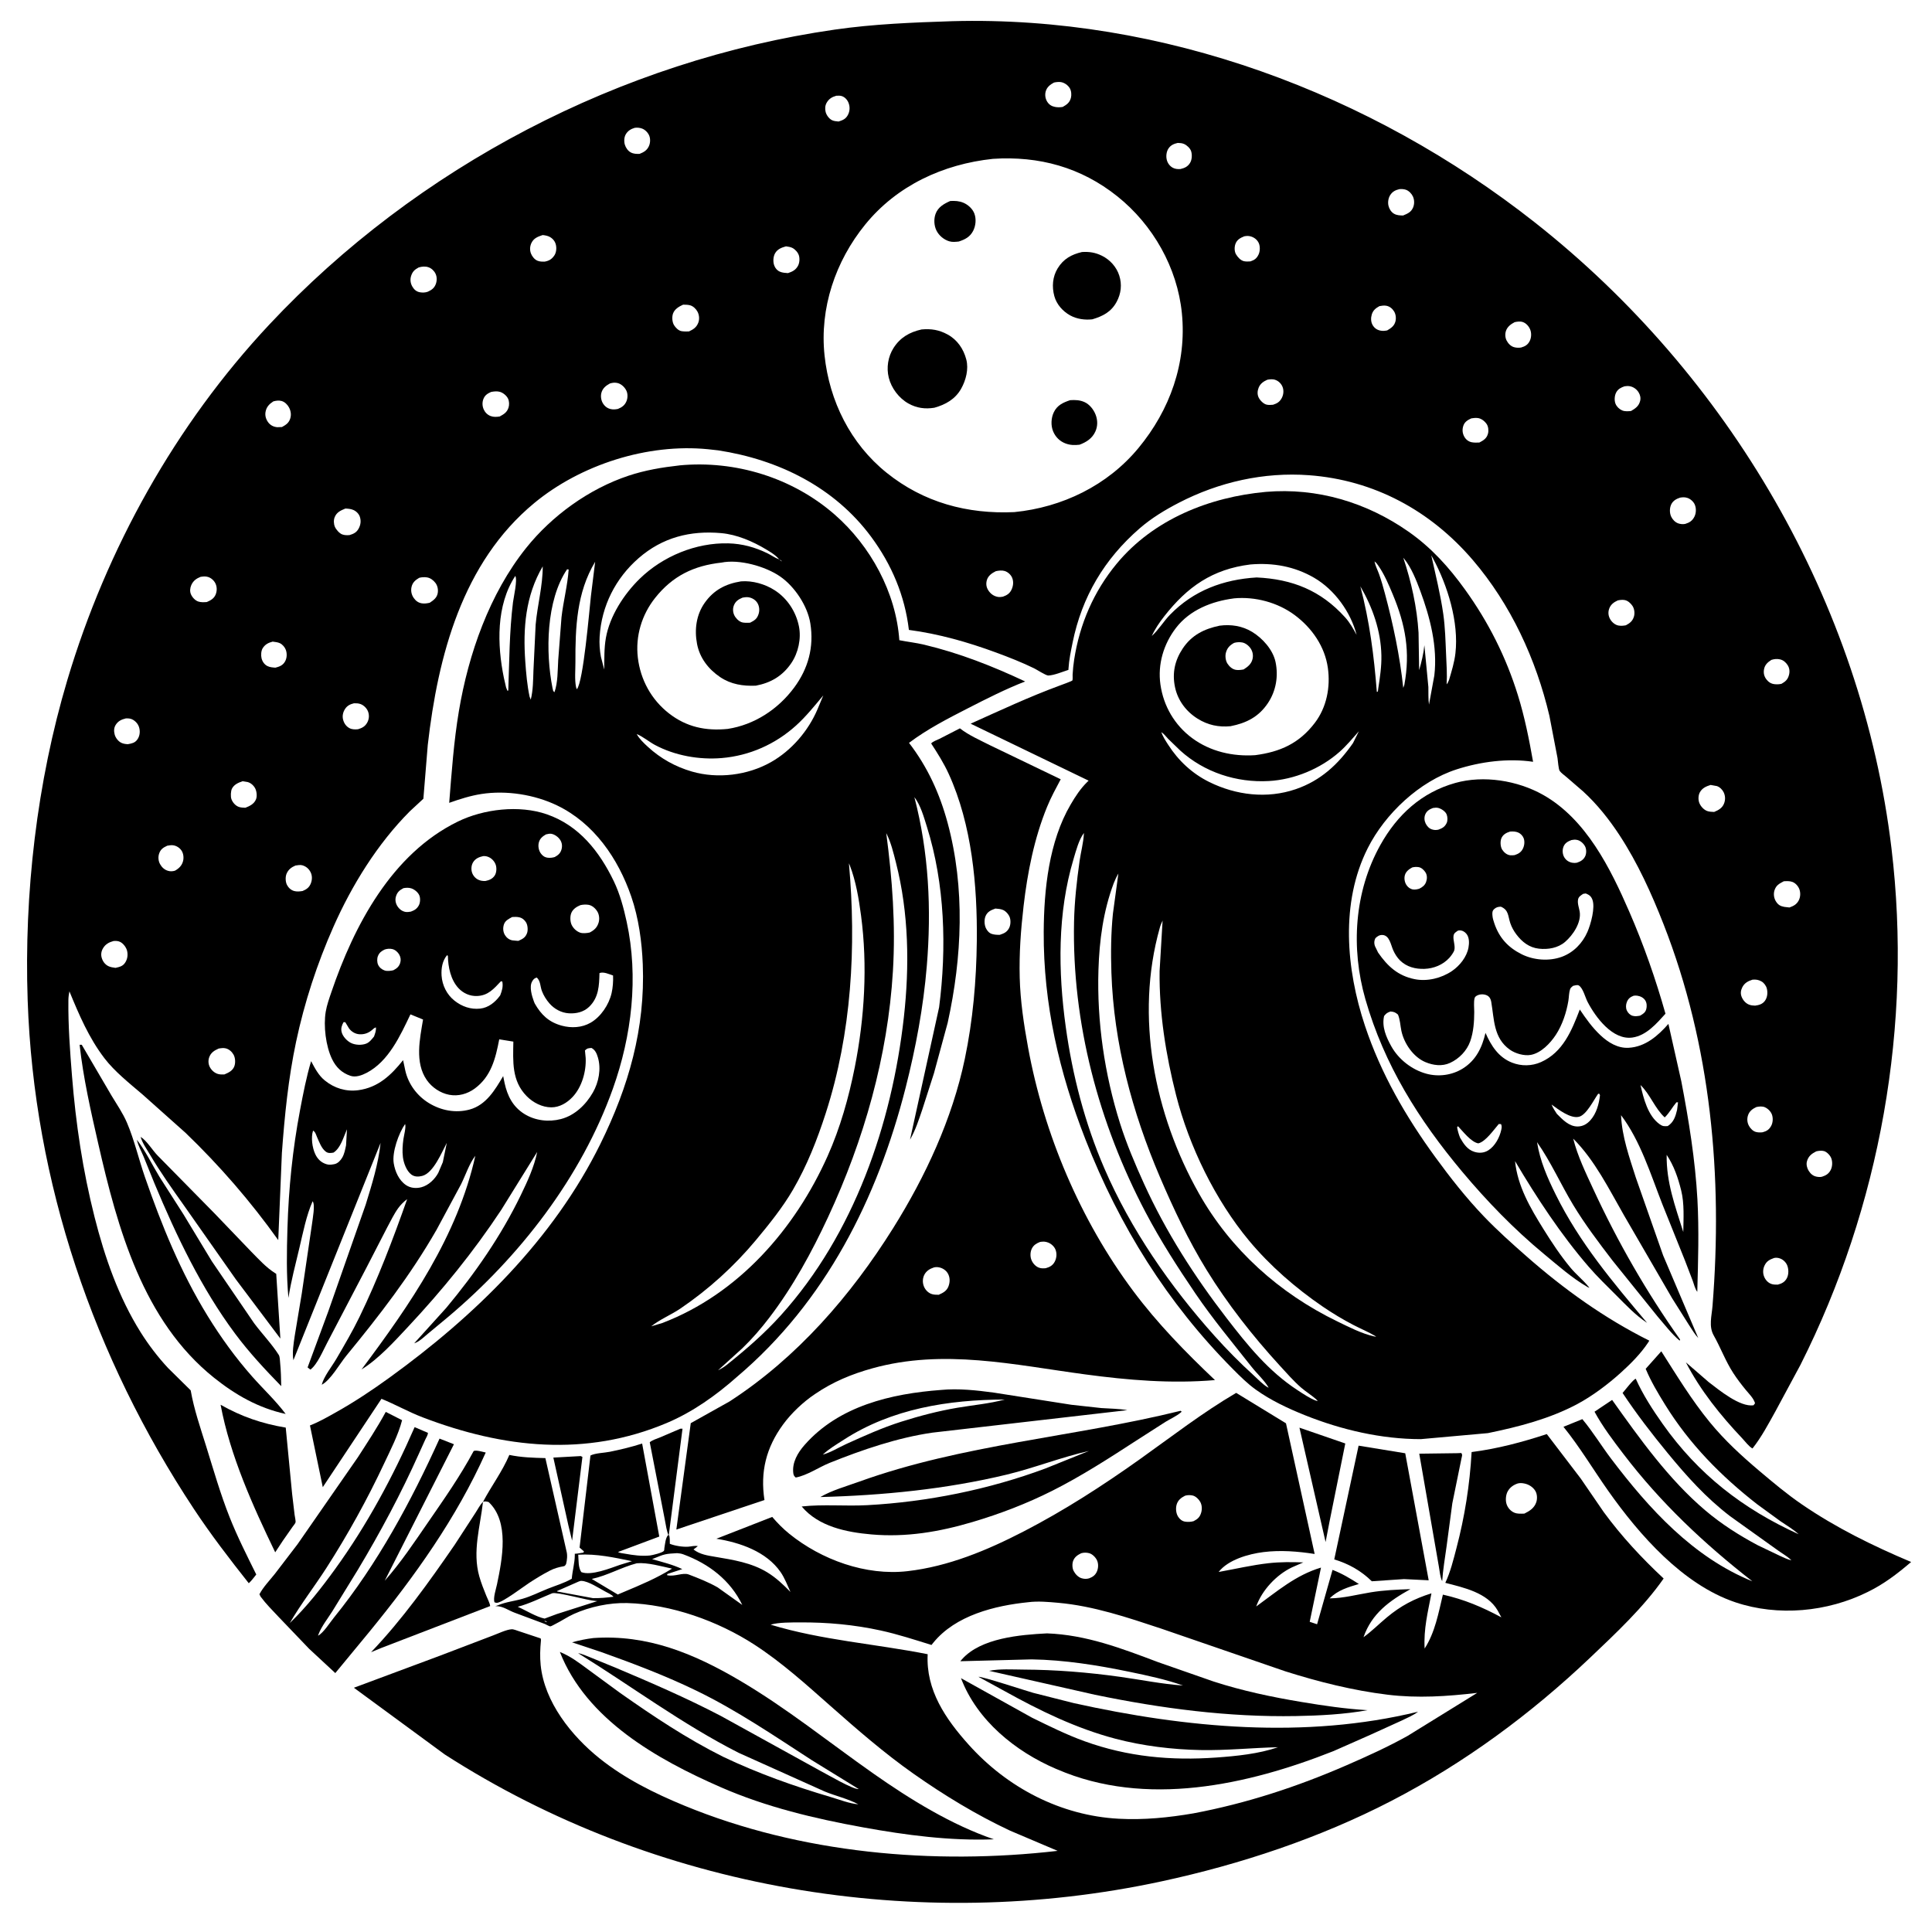 <svg version="1.1" xmlns="http://www.w3.org/2000/svg" style="display: block;" viewBox="0 0 2048 2048" width="1024" height="1024">
<path transform="translate(0,0)" fill="rgb(255,255,255)" d="M 0 0 L 0 2048 L 2048 2048 L 2048 0 L 0 0 z"/>
<path transform="translate(0,0)" fill="rgb(0,0,0)" d="M 761.245 477.388 L 750.542 476.205 C 686.611 469.861 615.706 492.421 566.269 533.322 C 490.096 596.343 464.28 695.157 453.464 789.569 L 448.793 846.707 L 434.475 859.975 C 400.14 894.398 372.953 938.379 353.41 982.549 C 336.114 1021.64 322.716 1062.52 313.854 1104.39 C 305.591 1143.42 301.714 1182.57 298.81 1222.27 L 294.961 1314.56 C 265.599 1273.47 233.065 1235.86 196.632 1200.81 L 150.974 1160.09 C 137.452 1148.57 121.435 1135.84 110.691 1121.76 C 94.159 1100.1 83.825 1075.79 73.573 1050.85 C 72.951 1053.95 72.537 1056.99 72.499 1060.15 C 72.179 1086.77 74.188 1113.96 76.311 1140.5 C 80.374 1191.28 87.719 1240.67 100.237 1290.12 C 110.986 1332.59 125.715 1375.07 149.13 1412.33 C 157.565 1425.75 167.349 1438.56 178.156 1450.16 L 202.142 1473.83 C 205.618 1493.84 212.396 1513.41 218.434 1532.77 C 226.335 1558.11 233.609 1583.63 243.415 1608.33 C 251.666 1629.12 261.738 1649.02 271.658 1669.03 C 269.139 1672.13 266.69 1675.62 263.713 1678.29 C 243.613 1652.92 223.458 1626.68 205.603 1599.67 C 99.374 1438.99 35.943 1253.44 29.332 1060.44 C 25.457 947.329 39.008 829.333 71.405 720.789 C 112.966 581.542 186.007 450.249 285.505 344.029 C 442.085 176.87 658.229 63.945 884.959 31.373 C 926.271 25.438 967.871 23.81 1009.53 22.457 C 1232.29 16.416 1453.13 98.768 1627.05 235.833 C 1832.37 397.649 1973.83 638.836 2005.04 899.208 C 2027.45 1086.05 1993.16 1278.89 1908.55 1446.82 L 1882.07 1496 C 1874.55 1509.53 1867.33 1523.23 1857.73 1535.44 C 1854.11 1533.65 1849.77 1527.79 1846.9 1524.77 C 1823.95 1500.55 1802.45 1473.85 1787.1 1444.13 L 1811.35 1465.13 C 1822.68 1473.77 1844.27 1491.65 1858.8 1489.68 L 1860.43 1487.5 C 1858.77 1482.02 1854.2 1477.74 1850.62 1473.38 C 1845.87 1467.59 1841.36 1461.7 1837.28 1455.41 C 1829 1442.62 1823.99 1428.65 1816.6 1415.6 C 1811.15 1405.97 1814.48 1395.07 1815.32 1384.54 C 1826.3 1247.33 1813.9 1108.42 1763.39 979.58 C 1750.74 947.313 1735.96 914.711 1716.92 885.611 C 1705.9 868.769 1693 852.442 1678.09 838.863 L 1660.61 823.78 C 1658.57 821.984 1654.91 819.443 1653.39 817.292 C 1651.98 815.289 1651.53 806.552 1651.02 803.5 L 1642.43 758.797 C 1628.32 698.839 1601.45 640.58 1561.18 593.591 C 1516.36 541.286 1456.65 508.868 1387.58 503.75 C 1339.82 500.212 1292.13 510.983 1249.76 532.886 C 1234.9 540.566 1220.71 549.146 1208.04 560.133 C 1170.73 592.491 1146.85 632.629 1137.01 681.134 C 1135.17 690.225 1133.2 699.495 1132.64 708.764 L 1132.58 710.101 C 1126.45 712.048 1117.58 715.834 1111.27 716.078 C 1108.76 716.175 1099.12 709.881 1096.43 708.561 C 1083.51 702.231 1069.49 696.722 1056 691.75 C 1026.03 680.703 995.156 671.909 963.459 667.73 C 959.18 631.415 945.204 598.45 923.456 569.036 C 884.486 516.332 825.021 487.139 761.245 477.388 z M 1117.29 87.5 C 1113.26 89.619 1109.71 92.378 1108.47 96.983 C 1107.47 100.706 1108.11 104.757 1110.2 107.995 C 1112.14 110.996 1114.85 112.667 1118.34 113.333 C 1121.21 113.881 1123.65 113.806 1126.51 113.35 C 1130.81 110.959 1133.96 108.703 1135.22 103.695 C 1136 100.564 1135.69 96.316 1134 93.5 C 1132.07 90.27 1128.35 87.627 1124.63 87.035 C 1122.39 86.679 1119.5 86.999 1117.29 87.5 z M 886.51 101.5 C 882.015 102.76 878.749 104.692 876.333 108.836 C 874.58 111.843 874.362 115.45 875.24 118.788 C 876.09 122.017 878.667 125.606 881.618 127.231 C 883.767 128.414 886.503 128.568 888.901 128.819 C 893.314 127.421 896.473 126.198 898.755 121.943 C 900.881 117.978 901.136 113.512 899.589 109.306 C 898.38 106.019 895.843 103.109 892.5 101.916 C 890.741 101.288 888.344 101.369 886.51 101.5 z M 672.848 135.5 C 668.768 136.687 665.391 138.742 663.243 142.562 C 661.544 145.583 661.374 150.095 662.36 153.358 C 663.339 156.597 665.612 159.945 668.64 161.557 C 671.671 163.17 674.683 163.212 678.027 163.098 C 682.4 161.352 685.732 159.484 687.805 155.045 C 689.362 151.712 689.605 147.323 688.246 143.886 C 686.96 140.633 683.891 137.484 680.592 136.271 C 678.093 135.351 675.467 135.15 672.848 135.5 z M 1248.44 151.5 C 1244.31 152.449 1240.99 153.852 1238.57 157.52 C 1236.43 160.754 1235.9 165.549 1236.8 169.281 C 1237.68 172.951 1240.02 176.148 1243.38 177.91 C 1245.79 179.181 1248.82 179.423 1251.5 179.154 C 1255.83 178.118 1259.05 176.633 1261.48 172.711 C 1263.57 169.363 1263.85 163.98 1262.63 160.263 C 1261.61 157.129 1258.22 154.003 1255.28 152.679 C 1253.03 151.672 1250.85 151.59 1248.44 151.5 z M 1052.53 168.384 C 999.841 174.011 950.809 196.586 917.086 238.118 C 885.56 276.944 868.695 326.676 874.065 376.879 C 879.234 425.203 901.564 470.293 939.747 501.052 C 978.982 532.659 1025.46 545.152 1075.24 542.856 C 1125.92 537.845 1173.88 514.704 1206.71 475.052 C 1240.25 434.554 1258.09 384.704 1252.84 332 C 1248.04 283.785 1222.21 238.313 1184.47 208.151 C 1145.85 177.287 1101.35 165.199 1052.53 168.384 z M 1483.41 200.5 C 1479.23 201.53 1476.22 202.964 1473.77 206.667 C 1471.67 209.837 1470.98 214.391 1471.84 218.074 C 1472.62 221.395 1474.63 224.718 1477.6 226.491 C 1480.6 228.284 1483.93 228.372 1487.32 228.442 C 1492.02 226.469 1495.75 225.026 1497.89 220.055 C 1499.47 216.374 1499.41 211.866 1497.72 208.219 C 1496.37 205.316 1493.55 202.329 1490.51 201.221 C 1488.34 200.429 1485.68 200.261 1483.41 200.5 z M 575.225 249.168 C 570.118 250.89 565.903 252.371 563.389 257.469 C 561.663 260.969 561.418 265.145 562.866 268.797 C 564.065 271.82 566.544 274.995 569.583 276.31 C 572.16 277.424 574.753 277.384 577.5 277.31 C 582.038 276.447 584.822 274.821 587.507 270.971 C 589.687 267.845 590.108 263.321 589.301 259.683 C 588.483 255.99 586.331 253.238 583.092 251.307 C 580.844 249.966 577.808 249.414 575.225 249.168 z M 1318.95 250.5 C 1314.72 252.204 1311.19 254.111 1309.57 258.685 C 1308.43 261.93 1308.43 266.597 1310.24 269.605 C 1312.05 272.61 1314.95 275.961 1318.5 276.843 C 1320.67 277.382 1323.27 277.23 1325.5 277.085 C 1329.84 275.598 1332.01 274.108 1334.07 269.926 C 1335.75 266.516 1335.93 261.22 1334.36 257.715 C 1332.74 254.09 1329.43 251.585 1325.66 250.568 C 1323.2 249.904 1321.42 250.052 1318.95 250.5 z M 833.189 261.127 C 828.486 262.448 824.103 264.055 821.577 268.562 C 819.547 272.184 819.321 277.424 820.685 281.299 C 821.732 284.274 823.799 286.711 826.708 287.982 C 829.385 289.152 832.38 289.316 835.256 289.515 C 839.862 288.013 843.362 286.324 845.818 281.923 C 847.534 278.848 847.882 274.274 846.899 270.906 C 845.953 267.664 843.016 264.407 840.052 262.852 C 837.986 261.769 835.472 261.471 833.189 261.127 z M 443.81 283.5 C 439.624 285.756 437.312 287.816 435.81 292.439 C 434.52 296.404 435.12 300.425 437.216 303.995 C 438.981 307 441.489 309.152 445 309.803 C 447.718 310.307 450.917 310.24 453.5 309.235 C 457.525 307.382 460.39 305.42 461.975 301.085 C 463.265 297.556 463.3 293.504 461.649 290.079 C 460.189 287.049 457.418 284.424 454.228 283.31 C 450.813 282.117 447.196 282.5 443.81 283.5 z M 724.116 322.959 C 719.809 324.927 715.121 327.607 713.434 332.378 C 712.155 335.994 712.502 341.403 714.511 344.682 C 716.139 347.337 719.146 350.423 722.307 351.012 C 724.869 351.489 727.687 351.362 730.288 351.352 C 734.949 349.211 738.287 347.062 740.211 342.091 C 741.646 338.383 741.231 333.865 739.368 330.368 C 737.828 327.48 734.939 324.655 731.755 323.686 C 729.364 322.958 726.599 323.014 724.116 322.959 z M 1462.28 324.5 C 1458.35 326.675 1455.46 328.933 1454.13 333.41 C 1453.06 337.03 1453.1 341.156 1455 344.5 C 1456.83 347.714 1459.51 349.637 1463.12 350.418 C 1465.72 350.982 1467.88 350.726 1470.47 350.256 C 1474.49 347.852 1477.83 345.707 1479.16 340.96 C 1480.14 337.45 1479.66 333.095 1477.72 330 C 1475.78 326.9 1472.9 324.626 1469.23 324.053 C 1467.03 323.71 1464.46 324.066 1462.28 324.5 z M 1605.61 341.5 C 1601.66 343.559 1597.92 346.262 1596.41 350.675 C 1595.28 353.96 1595.48 357.902 1597.08 360.983 C 1598.71 364.104 1601.47 367.062 1604.95 368.018 C 1607.39 368.691 1610.02 368.809 1612.5 368.371 C 1616.75 367.129 1619.61 365.453 1621.63 361.339 C 1623.4 357.745 1623.54 352.804 1621.97 349.114 C 1620.54 345.749 1617.76 342.601 1614.24 341.387 C 1611.54 340.452 1608.33 340.892 1605.61 341.5 z M 1343.52 402.5 C 1339.38 404.327 1335.99 406.592 1334.22 410.953 C 1332.85 414.327 1332.61 418.165 1334.28 421.5 C 1335.75 424.461 1339.21 428.032 1342.5 428.893 C 1344.7 429.467 1347.26 429.245 1349.5 429.044 C 1353.83 427.631 1356.52 426.04 1358.72 421.919 C 1360.62 418.384 1361.05 413.829 1359.54 410.078 C 1358.26 406.886 1355.68 404.228 1352.5 402.918 C 1349.37 401.627 1346.76 401.991 1343.52 402.5 z M 646.536 406.5 C 642.34 408.786 638.894 411.474 637.54 416.289 C 636.539 419.851 637.146 424.347 639.092 427.5 C 641.114 430.777 643.833 432.898 647.608 433.69 C 650.223 434.239 652.384 433.979 654.981 433.5 C 659.263 431.792 662.381 429.574 664.152 425.125 C 665.473 421.806 665.562 417.401 664.004 414.147 C 662.293 410.574 658.867 407.222 655 406.124 C 652.093 405.299 649.362 405.647 646.536 406.5 z M 1722.04 409.5 C 1718.24 410.829 1715.2 412.338 1713.22 416.033 C 1711.44 419.34 1711.08 424.555 1712.53 428.054 C 1713.8 431.124 1716.49 433.711 1719.5 435.025 C 1722.45 436.312 1725.88 435.989 1728.99 435.671 C 1733.58 432.991 1737.15 430.55 1738.57 425.156 C 1739.43 421.912 1738.72 418.737 1736.99 415.91 C 1734.94 412.564 1731.41 410.029 1727.5 409.385 C 1725.75 409.096 1723.79 409.223 1722.04 409.5 z M 520.51 415.5 C 516.783 417.208 514.069 418.842 512.479 422.811 C 511.038 426.408 511.185 430.469 512.759 434 C 514.169 437.166 516.77 439.779 520.028 441.003 C 523.321 442.241 526.262 441.977 529.672 441.512 C 534.116 439.093 537.311 437.225 539.004 432.242 C 539.999 429.311 539.872 425.329 538.517 422.522 C 536.979 419.338 533.243 416.301 529.848 415.349 C 526.885 414.519 523.474 414.899 520.51 415.5 z M 289.701 425.5 C 285.387 428.334 282.42 431.38 281.476 436.657 C 280.789 440.496 281.856 444.234 284.079 447.386 C 286.455 450.753 289.906 452.528 294 452.854 L 298.91 452.67 C 303.076 450.354 306.068 448.482 307.627 443.779 C 308.953 439.775 308.31 435.466 306.297 431.817 C 304.652 428.836 301.868 426.016 298.5 425.079 C 295.673 424.291 292.457 424.687 289.701 425.5 z M 1559.62 443.5 C 1556.01 445.171 1552.76 447.022 1551.32 450.978 C 1549.83 455.089 1550.12 459.26 1552.3 463.062 C 1553.98 466.006 1556.76 468.156 1560.12 468.809 C 1562.77 469.326 1565.55 469.216 1568.23 469.089 C 1572.67 466.754 1576.03 464.7 1577.35 459.573 C 1578.14 456.523 1577.74 452.143 1575.92 449.5 C 1573.82 446.441 1570.29 443.582 1566.5 443.134 C 1564.29 442.873 1561.8 443.092 1559.62 443.5 z M 1781.01 527.5 C 1777.17 528.715 1773.57 530.708 1771.68 534.479 C 1769.72 538.393 1769.69 543.686 1771.5 547.618 C 1772.92 550.698 1775.75 553.671 1779 554.808 C 1781.23 555.588 1784.19 555.894 1786.5 555.334 C 1790.96 553.968 1793.91 552.089 1796.09 547.826 C 1798.07 543.966 1798.23 538.796 1796.5 534.815 C 1795.16 531.739 1791.92 528.833 1788.74 527.811 C 1786 526.931 1783.8 527.035 1781.01 527.5 z M 366.112 539.082 C 361.141 541.154 356.994 542.885 354.817 548.143 C 353.517 551.285 353.683 555.328 355.001 558.441 C 356.2 561.272 359.683 565.286 362.603 566.439 C 365.11 567.43 367.847 567.426 370.5 567.214 C 374.841 565.915 377.908 564.471 380.162 560.344 C 382.297 556.434 382.877 552.25 381.5 547.952 C 380.432 544.617 377.623 541.857 374.43 540.523 C 371.749 539.403 368.979 539.202 366.112 539.082 z M 1055.58 605.5 C 1051.52 607.509 1047.56 610.207 1046.17 614.772 C 1045.05 618.467 1045.4 622.192 1047.47 625.502 C 1049.88 629.36 1053.2 631.878 1057.71 632.728 C 1059.62 633.088 1061.24 632.818 1063.13 632.5 C 1067.4 631.016 1070.47 629.073 1072.38 624.808 C 1074.14 620.876 1074.59 616.491 1072.92 612.446 C 1071.6 609.25 1068.4 606.333 1065.08 605.306 C 1062.15 604.396 1058.51 604.814 1055.58 605.5 z M 212.51 611.5 C 208.102 613.274 204.733 615.747 202.774 620.232 C 201.436 623.293 201.066 626.895 202.426 630.013 C 203.816 633.197 206.846 636.54 210.206 637.658 C 213.004 638.589 216.321 638.436 219.22 638.188 C 223.277 636.433 226.837 634.535 228.593 630.227 C 230.093 626.546 230.15 622.22 228.431 618.595 C 226.896 615.358 223.858 612.593 220.409 611.57 C 217.667 610.757 215.285 611.075 212.51 611.5 z M 444.367 612.5 C 440.293 614.926 437.329 617.408 436.235 622.243 C 435.335 626.219 436.172 630.436 438.5 633.768 C 440.697 636.913 443.391 638.995 447.24 639.578 C 450.056 640.005 452.781 639.576 455.524 638.955 C 459.52 636.294 463.203 633.698 464.027 628.601 C 464.635 624.838 463.842 620.842 461.5 617.811 C 459.305 614.971 456.134 612.572 452.5 612.045 C 449.809 611.655 446.981 611.819 444.367 612.5 z M 1714.8 636.5 C 1710.63 638.417 1707.26 640.928 1705.73 645.454 C 1704.44 649.257 1704.91 653.052 1706.93 656.5 C 1708.79 659.676 1712.19 662.56 1715.89 663.135 C 1718.47 663.535 1720.96 663.325 1723.5 662.829 C 1727.65 660.658 1730.57 658.372 1732 653.729 C 1733.1 650.169 1732.58 645.42 1730.5 642.284 C 1728.6 639.43 1725.5 636.593 1722 636.046 C 1719.6 635.671 1717.14 635.959 1714.8 636.5 z M 289.003 680.141 C 284.481 681.365 281.182 682.95 278.542 687.004 C 276.724 689.794 276.49 694.71 277.261 697.852 C 278.115 701.329 280.313 704.504 283.556 706.093 C 286.165 707.371 289.091 707.541 291.942 707.764 C 296.282 706.658 299.804 705.328 302.136 701.231 C 304.228 697.557 304.404 692.771 302.978 688.854 C 301.951 686.03 299.425 683.099 296.671 681.805 C 294.385 680.73 291.489 680.491 289.003 680.141 z M 1877.76 699.5 C 1873.85 701.989 1870.85 704.663 1869.95 709.434 C 1869.2 713.404 1870.02 717.018 1872.5 720.221 C 1874.7 723.063 1877.41 724.82 1881 725.24 C 1883.48 725.53 1886.08 725.462 1888.5 724.851 C 1892.79 722.394 1895.17 720.258 1896.44 715.311 C 1897.36 711.752 1896.94 708.099 1894.93 705 C 1893.03 702.089 1890.45 699.804 1887 698.987 C 1883.76 698.22 1880.89 698.527 1877.76 699.5 z M 375.234 745.5 C 371.187 746.501 368.1 747.941 365.748 751.557 C 363.594 754.869 362.688 758.884 363.663 762.74 C 364.667 766.712 366.969 770.128 370.687 771.995 C 373.35 773.332 376.607 773.306 379.5 773.026 C 383.796 771.765 386.975 770.083 389.235 766.044 C 391.265 762.418 391.618 758.19 390.157 754.278 C 388.87 750.837 385.721 747.682 382.298 746.375 C 380.01 745.501 377.648 745.472 375.234 745.5 z M 133.541 761.5 C 128.876 762.624 125.255 764.237 122.615 768.456 C 120.695 771.523 120.642 775.062 121.519 778.5 C 122.43 782.073 125.274 785.814 128.621 787.417 C 130.817 788.469 133.105 788.746 135.5 788.877 C 139.603 788.129 142.961 787.56 145.526 783.994 C 147.969 780.598 148.597 776.487 147.809 772.431 C 147.019 768.371 144.531 765.142 141 763.009 C 138.698 761.618 136.162 761.452 133.541 761.5 z M 257.179 828.13 C 252.701 829.651 248.342 831.448 245.955 835.846 C 244.572 838.395 244.308 844.445 245.339 847.165 C 246.663 850.659 249.477 853.952 253 855.288 C 255.162 856.108 257.801 856.173 260.083 856.262 C 264.779 854.455 269.422 852.214 271.41 847.213 C 272.706 843.952 272.083 838.661 270.445 835.593 C 268.862 832.627 265.823 829.853 262.527 829.018 L 257.179 828.13 z M 1813.32 832.069 C 1808.58 833.577 1804.41 835.332 1801.9 839.929 C 1800.21 843.037 1800.05 847.659 1801.28 850.95 C 1802.63 854.571 1805.95 858.304 1809.62 859.689 C 1811.91 860.551 1814.64 860.56 1817.06 860.696 C 1821.48 858.852 1825.4 856.804 1827.39 852.164 C 1829.09 848.198 1829.04 843.906 1827.23 840 C 1825.88 837.1 1823.06 834.306 1819.99 833.279 L 1813.32 832.069 z M 177.265 896.5 C 172.951 898.493 170.177 900.281 168.634 904.976 C 167.472 908.51 167.84 912.683 169.636 915.949 C 171.497 919.336 174.242 921.949 178 923.076 C 180.597 923.856 182.921 923.72 185.5 922.951 C 189.706 920.593 192.917 917.472 194.088 912.632 C 194.958 909.035 194.457 904.603 192.328 901.514 C 190.262 898.515 186.733 896.323 183.088 895.982 C 181.163 895.802 179.16 896.18 177.265 896.5 z M 313.174 917.5 C 308.92 919.338 305.716 921.674 303.818 926.067 C 302.348 929.466 302.532 934.848 304.246 938.12 C 305.846 941.177 308.52 943.607 311.87 944.53 C 314.699 945.309 317.915 944.994 320.778 944.5 C 324.966 942.766 327.876 940.702 329.544 936.316 C 331.007 932.466 331.085 928.217 329.206 924.5 C 327.378 920.884 324.462 918.447 320.596 917.275 C 318.319 916.585 315.48 917.169 313.174 917.5 z M 1890.89 934.176 C 1886.06 936.728 1882.69 938.444 1881 943.871 C 1879.81 947.668 1880.44 952.127 1882.55 955.506 C 1884.81 959.144 1887.28 960.597 1891.45 961.344 L 1896.9 961.966 C 1901.34 960.365 1904.57 958.694 1906.8 954.341 C 1908.57 950.876 1908.77 946.336 1907.43 942.693 C 1906.21 939.382 1903.37 936.095 1900 934.863 C 1897.09 933.799 1893.91 934.009 1890.89 934.176 z M 120.436 997.5 C 115.616 998.809 111.917 1000.71 109.254 1005.13 C 107.423 1008.16 106.804 1011.6 107.745 1015.05 C 108.804 1018.91 111.138 1022.27 114.77 1024.1 C 117.102 1025.28 119.899 1025.61 122.458 1025.98 C 126.959 1024.92 130.291 1024.28 132.883 1020.1 C 135.164 1016.42 135.69 1012.21 134.741 1008 C 133.936 1004.43 130.71 1000.11 127.42 998.49 C 125.115 997.355 122.935 997.345 120.436 997.5 z M 1857.72 1038.5 C 1852.99 1039.98 1849.21 1042 1846.89 1046.61 C 1845.2 1049.97 1844.82 1053.37 1846.29 1056.89 C 1847.75 1060.37 1850.43 1063.51 1854 1064.93 C 1856.1 1065.77 1858.27 1065.94 1860.5 1066.02 C 1864.71 1065.43 1868.3 1064.46 1870.93 1060.85 C 1873.57 1057.21 1873.99 1052.2 1872.92 1047.93 C 1872.18 1044.99 1869.94 1041.89 1867.32 1040.39 C 1864.17 1038.6 1861.29 1038.14 1857.72 1038.5 z M 231.821 1111.5 C 227.141 1113.57 223.392 1115.91 221.679 1121.01 C 220.55 1124.38 220.832 1128.17 222.514 1131.3 C 224.329 1134.67 227.467 1137.45 231.182 1138.49 C 233.33 1139.09 235.631 1139.02 237.84 1138.95 C 242.298 1137.07 246.704 1135.06 248.455 1130.16 C 249.742 1126.55 249.457 1121.36 247.592 1118 C 245.857 1114.88 242.836 1112.18 239.324 1111.31 C 236.834 1110.69 234.312 1111.11 231.821 1111.5 z M 1861.85 1173.5 C 1857.81 1175.39 1854.47 1177.81 1852.99 1182.23 C 1851.73 1185.99 1852.06 1190.03 1854 1193.5 C 1855.56 1196.32 1858.27 1199.16 1861.5 1199.96 C 1863.74 1200.52 1866.23 1200.56 1868.5 1200.24 C 1872.78 1199.08 1875.45 1197.37 1877.58 1193.36 C 1879.37 1190 1879.62 1185.3 1878.4 1181.71 C 1877.25 1178.29 1874.14 1175.2 1870.88 1173.74 C 1868.15 1172.51 1864.72 1172.87 1861.85 1173.5 z M 1925.24 1220.5 C 1920.32 1223.03 1916.87 1225.65 1915.39 1231.23 C 1914.55 1234.39 1915.52 1238.27 1917.22 1240.99 C 1919.29 1244.3 1921.86 1246.62 1925.78 1247.34 C 1927.72 1247.69 1929.58 1247.87 1931.5 1247.34 C 1935.66 1245.95 1938.41 1244.35 1940.54 1240.37 C 1942.48 1236.73 1942.71 1231.41 1941.14 1227.58 C 1939.96 1224.68 1936.66 1221.14 1933.59 1220.22 C 1931.13 1219.48 1927.69 1219.86 1925.24 1220.5 z M 1880.66 1333.5 C 1875.81 1335.22 1872.53 1336.94 1870.34 1341.82 C 1868.61 1345.7 1868.55 1350 1870.3 1353.89 C 1871.85 1357.31 1874.66 1360.18 1878.33 1361.23 C 1880.31 1361.79 1882.45 1361.78 1884.5 1361.77 C 1888.72 1360.69 1891.95 1359.04 1894.09 1355.03 C 1896.22 1351.06 1896.16 1345.41 1894.5 1341.31 C 1893.19 1338.08 1890.23 1335.2 1886.94 1334.04 C 1884.74 1333.27 1882.97 1333.06 1880.66 1333.5 z"/>
<path transform="translate(0,0)" fill="rgb(0,0,0)" d="M 1016.33 256.031 C 1012.93 256.361 1009.62 256.786 1006.28 255.794 C 1000.57 254.096 995.317 249.708 992.676 244.364 C 990.085 239.122 989.745 232.223 991.742 226.726 C 994.373 219.483 1000.71 215.954 1007.32 213.053 C 1012.26 212.816 1016.68 212.986 1021.3 214.939 C 1026.22 217.017 1031.01 221.371 1032.89 226.451 C 1035.03 232.227 1034.36 239.364 1031.54 244.788 C 1028.18 251.234 1022.97 253.852 1016.33 256.031 z"/>
<path transform="translate(0,0)" fill="rgb(0,0,0)" d="M 1157.89 338.494 C 1150.03 339.383 1141.41 338.214 1134.41 334.329 C 1126.56 329.97 1120.02 322.655 1117.63 313.891 C 1114.92 303.95 1115.73 293.35 1121.16 284.466 C 1127.28 274.429 1135.87 269.723 1146.94 267.158 C 1154.73 266.698 1160.95 267.612 1168 271.06 C 1176.65 275.291 1183.59 283.001 1186.5 292.21 C 1189.49 301.681 1188.39 311.243 1183.68 319.967 C 1177.91 330.681 1169.01 335.187 1157.89 338.494 z"/>
<path transform="translate(0,0)" fill="rgb(0,0,0)" d="M 990.424 432.223 C 980.659 433.796 971.747 432.624 963.024 427.762 C 952.929 422.135 944.932 411.545 942.137 400.373 C 939.496 389.82 941.323 378.117 947.14 368.944 C 954.224 357.772 964.165 352.066 976.928 349.231 C 987.071 348.288 995.503 349.678 1004.5 354.57 C 1014.78 360.164 1021.35 369.84 1024.29 381.02 C 1026.99 391.248 1023.92 403.034 1018.88 412.009 C 1012.65 423.12 1002.35 428.9 990.424 432.223 z"/>
<path transform="translate(0,0)" fill="rgb(0,0,0)" d="M 1144.33 471.426 C 1139.06 472.027 1134.44 471.946 1129.42 470.05 C 1123.41 467.778 1118.8 463.181 1116.36 457.249 C 1113.79 451.037 1114.17 442.975 1117.11 436.945 C 1120.71 429.528 1126.95 426.658 1134.41 424.202 C 1139.72 423.869 1144.52 423.989 1149.49 426.175 C 1154.92 428.568 1159.22 434.045 1161.35 439.466 C 1163.66 445.339 1163.75 451.705 1161.12 457.455 C 1157.74 464.821 1151.64 468.675 1144.33 471.426 z"/>
<path transform="translate(0,0)" fill="rgb(0,0,0)" d="M 781.175 1459.56 C 759.071 1479.15 734.148 1496.89 706.865 1508.4 C 620.827 1544.7 533.604 1535.13 448.114 1502.47 C 433.196 1496.78 419.184 1488.82 404.373 1482.79 L 342.157 1576.45 L 328.568 1511.03 C 338.134 1507.34 347.106 1502.15 356.035 1497.15 C 375.859 1486.04 394.453 1473.66 412.844 1460.35 C 503.47 1394.77 586.419 1314.02 636.447 1212.55 C 666.343 1151.91 684.059 1090.34 681.372 1022.23 C 680.429 998.302 676.983 973.09 669.175 950.406 C 655.327 910.179 629.772 872.75 590.6 853.827 C 566.658 842.261 536.729 837.581 510.36 841.659 C 498.577 843.481 487.371 847.095 476.17 851.043 C 478.803 818.305 481.001 786.281 486.438 753.799 C 496.591 693.144 518.931 629.413 557.612 581.01 C 585.144 546.558 624.382 518.215 666.251 504.273 C 683.793 498.432 701.591 495.45 719.918 493.398 L 720.298 493.326 C 779.483 487.721 840.03 506.353 884.87 545.534 C 922.791 578.668 949.781 628.007 953.328 678.65 C 962.108 680.394 971.003 681.33 979.719 683.413 C 1017.08 692.341 1052.01 706.059 1086.68 722.368 C 1065.8 730.542 1046.21 740.467 1026.3 750.661 C 1004.73 761.705 983.018 772.841 963.59 787.453 C 983.254 813.026 996.078 841.092 1004.49 872.188 C 1023.2 941.328 1019.87 1014.69 1004.59 1084.16 L 990.022 1137.73 L 977.7 1176.07 C 973.937 1187.07 970.495 1197.96 964.656 1208.1 L 995.505 1067.73 C 1003.63 1004.86 1001.64 937.051 982.509 876.243 C 979.29 866.013 975.908 853.581 969.28 844.987 C 984.595 903.802 987.452 963.633 982.445 1024.02 C 978.836 1067.54 970.776 1110.73 960.005 1153 C 930.026 1270.66 874.977 1380.11 781.175 1459.56 z M 825.986 592.995 C 826.935 593.816 827.698 594.704 828.909 595.091 L 829.878 595.993 L 828.909 595.091 C 828.162 594.078 827.056 593.628 825.986 592.995 C 822.379 588.556 816.957 585.309 812.092 582.386 C 797.888 573.852 781.171 566.617 764.5 565.13 C 731.602 562.197 702.177 569.728 676.999 591.644 C 652.446 613.017 637.618 642.419 635.635 674.946 C 635.196 682.158 635.669 689.179 637.009 696.278 L 640.501 709.773 C 640.664 698.493 640.302 687.353 642.27 676.184 C 646.361 652.963 661.532 629.661 678.175 613.448 C 702.643 589.612 737.788 575.13 772 575.978 C 786.846 576.347 800.545 580.13 813.815 586.664 C 817.962 588.706 821.591 591.47 825.986 592.995 z M 674.927 778.145 C 677.783 783.337 682.47 787.711 686.803 791.693 C 700.246 804.051 715.925 812.807 733.5 817.891 C 760.817 825.793 792.483 821.893 817.193 807.925 C 839.067 795.561 856.832 774.806 866.63 751.76 L 872.721 737.182 C 863.571 748.103 854.44 759.521 843.849 769.085 C 821.893 788.91 794.58 801.082 765.094 803.565 C 741.188 805.577 715.476 801.017 694.254 789.67 C 687.981 786.316 681.374 780.666 674.927 778.145 L 674.005 777.218 L 674.927 778.145 z M 764.689 596.389 C 735.444 599.615 713.005 610.49 694.5 633.766 C 680.248 651.692 673.44 674.351 676.144 697.183 C 678.914 720.566 690.466 741.676 709.102 756.202 C 727.736 770.726 748.07 774.999 771.394 772.68 C 799.663 768.337 824.754 751.893 841.773 728.957 C 856.792 708.717 862.998 685.89 858.987 660.784 C 856.036 642.313 842.39 621.737 826.996 611.096 C 811.302 600.249 783.523 592.529 764.689 596.389 z M 630.891 595.511 C 611.23 628.104 609.833 665.12 609.968 702.089 C 609.998 710.265 609.02 720.176 610.593 728.094 C 610.841 729.341 611.024 729.607 611.5 730.62 C 618.372 722.62 624.598 648.078 626.389 631.868 L 630.891 595.511 z M 575.315 600.363 C 556.95 631.696 554.315 665.905 556.833 701.414 C 557.704 713.706 558.807 726.44 561.39 738.5 L 562.619 741.662 C 565.177 731.563 565.097 720.903 565.487 710.545 L 567.812 662.097 C 569.651 641.624 575.411 620.764 575.315 600.363 z M 601.125 603.5 C 578.905 636.257 578.124 691.457 585.689 729.347 L 586.448 732.5 L 587.753 733.798 C 591.429 723.426 591.094 710.501 591.735 699.572 L 595.218 654.327 C 597.125 637.487 601.646 620.534 602.814 603.688 L 601.125 603.5 z M 546.246 610.5 C 525.815 641.492 526.974 683.67 534.136 718.529 L 536.465 728.707 L 537.863 732.203 L 538.799 732 C 539.921 700.566 539.951 669.702 543.795 638.391 C 544.488 632.746 548.709 615 546.246 610.5 z M 939.46 883.14 C 945.889 931.985 949.486 980.099 946.531 1029.39 C 941.11 1119.82 915.854 1208.36 877.772 1290.23 C 860.43 1327.5 840.514 1364.04 815.5 1396.8 C 806.807 1408.19 797.249 1419.28 786.923 1429.22 L 761.147 1452.58 C 764.573 1450.86 767.531 1449.14 770.509 1446.73 C 790.979 1430.35 810.191 1413.71 827.794 1394.21 C 905.207 1308.43 945.442 1191.66 958.135 1078.32 C 964.217 1024.02 963.347 967.731 949.786 914.586 C 947.049 903.861 944.538 893.05 939.46 883.14 z M 899.902 915.135 C 907.83 1003.67 902.785 1095.04 875.313 1180.07 C 866.208 1208.25 855.516 1235.48 840.601 1261.13 C 829.593 1280.05 815.217 1297.88 801.202 1314.7 C 778.168 1342.34 750.923 1367.01 721.148 1387.19 C 711.447 1393.76 699.253 1398.72 690.294 1405.98 L 702.246 1402.39 C 782.817 1371.54 842.681 1302.89 877.274 1225.55 C 890.606 1195.75 899.716 1163.47 906.066 1131.5 C 916.489 1079.02 919.782 1023.65 912.739 970.477 C 910.394 952.775 907.301 934.031 900.826 917.317 L 899.902 915.135 z"/>
<path transform="translate(0,0)" fill="rgb(0,0,0)" d="M 1577.23 1519.17 L 1506.1 1525.55 C 1464.38 1525.54 1421.87 1515.64 1383.27 1500.19 C 1365.27 1492.98 1347.04 1484.42 1331.23 1473.09 C 1322.29 1466.68 1314.53 1458.92 1306.8 1451.14 C 1237.31 1381.13 1186.53 1299.57 1150.66 1207.95 C 1122.86 1136.91 1105.95 1064.34 1106.38 987.763 C 1106.63 942.991 1111.88 892.117 1134.93 852.823 C 1140.06 844.081 1145.28 836.04 1152.54 828.917 L 1153.98 827.524 L 1028.92 767.137 C 1060.36 753.002 1091.22 738.54 1123.61 726.623 C 1124.97 726.123 1136.41 722.023 1136.79 721.283 C 1137.26 720.394 1136.95 716.386 1137.01 715.159 C 1137.3 709.801 1137.85 704.448 1138.67 699.146 C 1144.5 661.469 1159.38 626.999 1183.71 597.587 C 1222.71 550.424 1282.23 526.827 1341.87 521.41 C 1396.2 516.802 1448.66 532.476 1493.13 563.626 C 1517.29 580.553 1535.89 601.209 1553.03 625.012 C 1577.74 659.345 1596.4 696.291 1608.97 736.75 C 1616.21 760.012 1620.9 783.581 1625.13 807.534 C 1598.57 803.585 1569.6 807.351 1544.11 815.555 C 1504.66 828.251 1468.33 862.463 1449.86 899.094 C 1420.66 957.018 1427.02 1027.5 1446.89 1087.28 C 1463.74 1137.95 1490.16 1183.66 1521.51 1226.65 C 1537.52 1248.6 1554.22 1269.86 1573.03 1289.5 C 1587.33 1304.43 1602.68 1318.12 1618.19 1331.76 C 1657.86 1366.65 1700.94 1397.52 1748.34 1421.16 L 1747.05 1423.21 C 1739.31 1434.92 1728.53 1445.7 1718.13 1455.1 C 1704.65 1467.3 1688.03 1479.83 1671.93 1488.41 C 1642.47 1504.09 1609.71 1512.49 1577.23 1519.17 z M 1457.02 595.127 C 1458.01 599.892 1460.2 603.965 1461.83 608.5 C 1464.23 615.146 1466.17 622.086 1468 628.908 C 1476.75 661.413 1483.98 695.737 1487.5 729.164 L 1488.66 726 C 1495.11 691.049 1489.95 662.429 1476.31 629.863 C 1472.12 619.848 1467.68 609.359 1461.57 600.344 C 1460.34 598.531 1458.88 596.343 1457.02 595.127 L 1456.21 594.005 L 1457.02 595.127 z M 1231.06 776.055 C 1232.69 780.961 1235.62 785.258 1238.39 789.586 C 1249.22 806.437 1263.82 820.025 1281.8 828.929 C 1310.21 842.993 1343.18 846.965 1373.5 836.576 C 1399.97 827.507 1418.44 810.351 1434.22 787.732 L 1440.45 775.197 C 1433.87 782.555 1427.36 790.479 1419.96 797.017 C 1399.68 814.939 1372.05 826.41 1345.02 827.928 C 1310.82 829.847 1276.64 818.701 1251.16 795.653 L 1238.38 783.305 C 1236.14 780.973 1233.77 777.742 1231.06 776.055 L 1230.23 775.005 L 1231.06 776.055 z M 1344.83 1471 C 1340.56 1463.48 1332.36 1456.05 1326.83 1449.03 C 1306.62 1423.4 1285.56 1398.21 1267.21 1371.19 C 1248.2 1343.19 1230.06 1314.97 1214.29 1284.98 C 1164.61 1190.5 1136.3 1084.43 1138.53 977.305 C 1138.98 955.645 1141.39 934.155 1144.4 912.721 C 1145.75 903.162 1148.44 893.507 1148.96 883.888 L 1148.99 883.012 L 1149.75 882.005 L 1148.99 883.012 C 1143.62 890.133 1140.62 901.835 1138.07 910.352 C 1120.82 967.788 1121.6 1029.79 1129.76 1088.69 C 1136.86 1139.98 1149.98 1190.51 1170.5 1238.14 C 1198.51 1303.14 1240.49 1363.69 1287.59 1416.22 C 1300.51 1430.62 1314.23 1444.55 1328.54 1457.55 C 1333.13 1461.73 1338.27 1467.25 1343.51 1470.44 L 1344.83 1471 L 1345.78 1471.99 L 1344.83 1471 z M 1458.85 1416.85 L 1460.99 1417.88 L 1458.85 1416.85 L 1458.14 1416.42 C 1450.61 1411.9 1442.34 1408.53 1434.55 1404.47 C 1423.43 1398.67 1412.41 1392.05 1402.05 1384.98 C 1373.51 1365.49 1346.09 1341.66 1323.98 1315.07 C 1288.23 1272.07 1260.47 1215.04 1246.73 1161.03 C 1235.83 1118.19 1228.72 1073.73 1229.22 1029.4 L 1232.4 975.833 C 1231.28 978.426 1230.02 980.988 1229.35 983.745 C 1203.01 1077.47 1223.6 1181.33 1270.89 1265.09 C 1304.65 1324.86 1356.2 1370.98 1417.65 1400.76 C 1429.73 1406.61 1443.51 1413.76 1456.64 1416.63 C 1457.63 1416.85 1457.94 1416.83 1458.85 1416.85 z M 1396.9 1485 L 1398.89 1486.08 L 1399.99 1486.93 L 1398.89 1486.08 L 1396.9 1485 L 1395.91 1484.03 C 1390.86 1479.21 1384.51 1475.53 1379.21 1470.91 C 1371.16 1463.88 1363.73 1455.37 1356.51 1447.49 C 1328.09 1416.45 1301.18 1382.21 1279.11 1346.32 C 1259.9 1315.09 1243.98 1281.45 1229.59 1247.77 C 1200.12 1178.82 1180.66 1106.25 1178.13 1031.04 C 1177.44 1010.2 1177.65 989.28 1179.74 968.512 L 1185.52 925.989 C 1183.51 929.318 1182.06 932.659 1180.59 936.257 C 1169.49 965.872 1165.39 996.688 1164.4 1028.13 C 1162.69 1082.9 1170.83 1138.67 1187.32 1190.91 C 1194.21 1212.7 1203.21 1233.89 1212.65 1254.68 C 1235.91 1305.87 1266.12 1352.99 1300.42 1397.46 C 1322.53 1426.13 1344.68 1453.57 1375.37 1473.59 C 1380.9 1477.2 1388.49 1482.37 1394.69 1484.63 C 1395.64 1484.98 1396.01 1484.95 1396.9 1485 z M 1517.22 588.707 C 1521.78 609.349 1526.96 630.062 1529.95 651 C 1531.94 665.009 1532.28 679.54 1532.91 693.681 C 1533.39 704.245 1534.12 714.878 1533.5 725.446 C 1534.73 723.885 1535.37 722.495 1536.08 720.648 C 1538.78 711.503 1541.73 701.979 1542.81 692.473 C 1546.57 659.693 1534.61 620.811 1519.14 592.135 L 1517.22 588.707 z M 1487.93 592.5 L 1489.03 592.5 L 1487.93 592.5 z M 1487.56 591.254 C 1496.04 616.61 1502.1 643.938 1503.72 670.703 L 1504.35 710.383 C 1506.8 702.058 1509.08 692.574 1509.89 683.937 L 1514.13 728.249 C 1514.25 734.331 1513.94 740.906 1514.78 746.904 L 1520.45 716.029 C 1524.04 685.677 1515.96 654.453 1505.5 626.25 C 1501.35 615.053 1496.09 601.711 1488.53 592.413 L 1487.56 591.254 z M 1325.44 598.36 C 1285.34 603.333 1258.62 621.974 1234.11 653.353 C 1228.98 659.923 1224.42 666.585 1220.93 674.184 C 1228.07 667.804 1233.46 658.638 1240.28 651.626 C 1265.3 625.936 1296.72 614.281 1332.06 612.124 C 1369.93 613.887 1400.08 625.856 1425.87 654.419 C 1430.88 659.958 1434.49 666.481 1438.07 672.985 C 1431.83 648.886 1414.8 625.141 1393.12 612.514 C 1372.19 600.319 1349.37 596.332 1325.44 598.36 z M 1442.03 621.529 C 1451.83 658.811 1456.51 695.15 1459.5 733.49 L 1460.61 732.993 L 1461.05 729.5 C 1462.83 718.009 1464.57 706.411 1464.33 694.749 C 1463.8 668.656 1455 643.843 1442.03 621.529 z M 1307.66 634.368 C 1284.59 637.386 1261.3 646.519 1246.67 665.503 C 1233.49 682.609 1227.04 704.081 1230.1 725.594 C 1233.35 748.435 1245.09 768.605 1263.68 782.394 C 1282.96 796.689 1306.82 802.069 1330.48 800.521 C 1356.97 797.07 1377.2 788.043 1393.75 766.299 C 1406.35 749.748 1410.43 728.384 1407.6 708.08 C 1404.44 685.302 1390.68 665.601 1372.5 652.054 C 1354.43 638.593 1330.46 632.183 1308.04 634.289 L 1307.66 634.368 z M 1400.51 1487.5 L 1402.49 1487.5 L 1400.51 1487.5 z"/>
<path transform="translate(0,0)" fill="rgb(0,0,0)" d="M 801.242 726.838 C 787.727 727.429 774.812 725.485 763.334 717.725 C 750.976 709.369 741.748 697.491 738.893 682.584 C 736.005 667.5 738.003 651.763 747.031 639 C 756.654 625.394 769.226 618.884 785.535 616.26 C 797.759 615.309 811.017 619.135 821.271 625.735 C 834.62 634.327 843.797 648.45 846.907 663.96 C 849.508 676.927 846.219 692.016 838.815 702.918 C 829.576 716.52 817.184 723.816 801.242 726.838 z M 787.177 633.5 C 782.831 635.316 779.641 637.313 777.891 641.905 C 776.645 645.173 776.854 648.818 778.295 651.994 C 779.648 654.974 782.759 658.274 785.87 659.449 C 788.534 660.456 792.316 660.203 795.153 660.082 C 799.786 657.703 802.354 656.173 804.058 651.109 C 805.33 647.327 805.049 642.983 803.068 639.5 C 801.047 635.946 797.189 633.635 793.199 633.099 C 791.199 632.831 789.153 633.183 787.177 633.5 z"/>
<path transform="translate(0,0)" fill="rgb(0,0,0)" d="M 1304.41 769.808 C 1291.72 771.023 1280.34 768.594 1269.5 761.828 C 1257.35 754.241 1248.47 742.431 1245.54 728.346 C 1242.43 713.439 1245.34 700.095 1253.69 687.521 C 1263.19 673.201 1276.45 666.665 1292.81 663.244 C 1304.9 661.668 1316.76 663.428 1327.3 669.822 C 1338.43 676.579 1349.39 688.786 1352.13 701.768 C 1355.29 716.78 1352.66 732.328 1344.13 745.182 C 1334.42 759.837 1321.24 766.503 1304.41 769.808 z M 1308.18 681.5 C 1303.6 684.021 1300.82 686.861 1299.47 692.059 C 1298.57 695.541 1299.18 700.448 1301.18 703.5 C 1303.23 706.635 1306.39 709.525 1310.21 710.085 C 1312.98 710.493 1315.56 710.129 1318.29 709.638 C 1322.65 706.839 1326.34 704.054 1327.69 698.781 C 1328.66 694.979 1328 690.908 1325.88 687.622 C 1323.87 684.525 1320.24 681.532 1316.5 680.975 C 1313.85 680.581 1310.73 680.691 1308.18 681.5 z"/>
<path transform="translate(0,0)" fill="rgb(0,0,0)" d="M 863.855 1477.8 C 851.407 1486.12 838.821 1498.04 830.047 1510.06 C 812.163 1534.57 805.769 1560.12 810.354 1590.07 L 716.961 1621.38 L 732.237 1508.6 L 773.412 1485.56 C 844.722 1439.36 901.995 1373.45 946.777 1301.86 C 981.048 1247.07 1009.45 1186.01 1022.74 1122.48 C 1031.32 1081.5 1035 1039.46 1035.46 997.632 C 1036.1 938.956 1030.32 874.296 1005.67 820.344 C 1000.48 808.979 993.885 798.542 987.075 788.109 C 988.84 785.916 993.206 784.525 995.851 783.216 L 1017.53 772.079 C 1026.95 779.437 1038.6 784.458 1049.21 789.879 L 1124.39 826.065 C 1119.32 835.611 1114.07 845.237 1109.97 855.252 C 1096.32 888.594 1089.16 924.852 1085.03 960.519 C 1082.07 986.116 1080.29 1010.48 1080.94 1036.26 C 1081.56 1060.94 1085.35 1086.19 1089.81 1110.47 C 1106.68 1202.42 1145.27 1293.51 1201.28 1368.54 C 1227.07 1403.1 1256.7 1433.34 1287.91 1462.95 C 1241.64 1466.92 1195.91 1463.04 1150 1456.87 C 1074.65 1446.76 1000.12 1429.55 924.823 1450.46 C 902.734 1456.59 882.823 1464.84 863.855 1477.8 z M 1055.16 963.099 C 1050.58 964.743 1046.76 966.346 1044.73 971.094 C 1043.16 974.784 1043.37 980.391 1045.15 984 C 1046.48 986.695 1048.54 989.143 1051.5 990.054 C 1054.16 990.872 1057.07 991.01 1059.83 990.949 C 1064.23 989.482 1067.26 988.219 1069.57 983.993 C 1071.28 980.856 1071.57 976.055 1070.47 972.683 C 1069.46 969.545 1066.41 966.006 1063.4 964.655 C 1060.9 963.531 1057.86 963.32 1055.16 963.099 z M 1102.51 1316.5 C 1098.83 1317.95 1095.7 1319.78 1093.84 1323.47 C 1092.1 1326.92 1091.9 1331.55 1093.2 1335.14 C 1094.51 1338.77 1097.45 1342.27 1101.11 1343.7 C 1103.64 1344.68 1105.85 1344.61 1108.5 1344.35 C 1112.77 1343.18 1115.99 1341.43 1118.1 1337.36 C 1120.14 1333.43 1120.5 1328.63 1118.81 1324.5 C 1117.47 1321.22 1114.27 1318.37 1111 1317.13 C 1107.92 1315.96 1105.71 1316.01 1102.51 1316.5 z M 990.104 1343.5 C 985.752 1344.91 981.923 1347.15 979.79 1351.41 C 977.978 1355.02 977.821 1359.29 979.157 1363.07 C 980.466 1366.77 983.295 1369.98 986.966 1371.49 C 989.49 1372.54 992.361 1372.5 995.046 1372.53 C 999.789 1370.42 1003.65 1368.46 1005.52 1363.31 C 1007.12 1358.9 1007.13 1354 1004.73 1349.87 C 1002.77 1346.49 999.188 1344.19 995.405 1343.45 C 993.533 1343.08 991.98 1343.1 990.104 1343.5 z"/>
<path transform="translate(0,0)" fill="rgb(0,0,0)" d="M 1782.27 1146.25 C 1790.13 1187.14 1797.06 1229.9 1799.34 1271.51 C 1801.12 1303.97 1800.08 1336.93 1799.19 1369.41 C 1796.81 1366.25 1795.73 1361.49 1794.39 1357.78 L 1786.23 1336.46 L 1762.08 1276.32 C 1749.77 1244.81 1738.83 1209.23 1718.37 1182.14 C 1719.33 1204.89 1727.21 1226.85 1734.07 1248.38 L 1762.97 1330.75 L 1800.2 1418.32 C 1796.38 1414.29 1793.33 1408.97 1790.26 1404.34 L 1772.5 1376.17 L 1721.58 1288.4 C 1705.47 1260.35 1690.73 1230.12 1667.67 1207 C 1672.27 1225.42 1681.01 1243.38 1688.95 1260.56 C 1714.86 1316.64 1745.32 1369.57 1780.99 1420 L 1780.5 1421.14 C 1771.97 1413.99 1764.44 1404 1757.13 1395.58 L 1709.33 1336.24 C 1694.72 1317.18 1680.1 1297.87 1667.66 1277.3 C 1654.43 1255.42 1644.03 1231.64 1629.32 1210.73 C 1632.57 1230.89 1640.15 1248.14 1649.17 1266.37 C 1674.45 1317.44 1709.55 1359.01 1746.01 1402.31 C 1733.69 1394.21 1723.59 1383.41 1713.23 1373.03 C 1703.34 1363.14 1693.17 1353.33 1684.02 1342.74 C 1654.59 1308.68 1628.92 1269.55 1606.02 1230.84 C 1608.67 1257.52 1622.3 1280.64 1636.2 1303 C 1644.98 1317.12 1654.29 1331.2 1664.95 1343.99 C 1670.74 1350.94 1677.9 1356.66 1683.63 1363.59 L 1684.85 1365.08 C 1684.02 1364.81 1683.62 1364.72 1682.78 1364.24 C 1666.57 1354.93 1650.86 1341.01 1636.48 1329.12 C 1605.11 1303.17 1576.13 1273.27 1550.02 1242.08 C 1503.89 1186.97 1467.37 1128.94 1447.36 1059.18 C 1431.82 1004.97 1435.56 945.301 1463.25 895.701 C 1481.15 863.64 1506.96 840.023 1542.6 829.986 C 1572.7 821.509 1608.7 827.336 1635.76 842.597 C 1681.29 868.28 1707.1 920.407 1727.14 966.509 C 1742.41 1001.61 1755.07 1037.73 1765.47 1074.57 C 1756.06 1084.97 1745.26 1097.69 1730.5 1099.82 C 1709.5 1102.86 1691.42 1078.43 1682.87 1061.99 C 1680.39 1057.22 1678.14 1047.54 1673.66 1044.68 C 1672.07 1043.65 1669.3 1044.72 1667.5 1045.04 C 1666.26 1046.18 1664.9 1046.96 1664.36 1048.61 C 1663.09 1052.42 1663.19 1057.01 1662.52 1061.02 C 1660.43 1073.42 1656.15 1086.47 1649.21 1097.04 C 1643.33 1106 1633.55 1116.24 1622.71 1118.23 C 1615.65 1119.52 1606.27 1116.79 1600.5 1112.69 C 1583.05 1100.31 1583.98 1080.62 1580.77 1061.96 C 1580.29 1059.16 1579.13 1056.71 1576.53 1055.31 C 1573.62 1053.74 1569.53 1053.65 1566.5 1054.96 C 1565.04 1055.58 1563.52 1056.48 1563.12 1058.08 C 1562.04 1062.46 1562.78 1068.15 1562.76 1072.75 C 1562.72 1083.07 1561.98 1093.88 1558.54 1103.69 C 1554.97 1113.86 1546.75 1122.34 1537 1126.77 C 1528.62 1130.58 1519.25 1129.34 1511 1125.89 C 1498.15 1120.52 1488.28 1106 1485.5 1092.62 C 1484.33 1086.97 1484.17 1080.83 1481.9 1075.5 C 1479.1 1073.1 1477.66 1072.54 1474 1072.21 C 1470.35 1073.58 1469.67 1074 1467.2 1077 C 1464.6 1088.39 1469.41 1099.4 1474.9 1109.23 C 1482.63 1123.07 1496.74 1134.03 1512 1138.18 C 1524.85 1141.66 1538.99 1139.84 1550.39 1132.82 C 1564.59 1124.06 1570.99 1110.6 1574.69 1094.91 C 1580.61 1108.39 1588.39 1120.75 1602.77 1126.43 C 1612.68 1130.34 1623.84 1130.18 1633.54 1125.85 C 1656.84 1115.45 1666.14 1092.32 1674.64 1070.12 C 1681.34 1080.04 1687.81 1089.21 1696.6 1097.45 C 1704.71 1105.06 1714.87 1111.34 1726.38 1110.71 C 1744.1 1109.74 1757.53 1098.01 1768.58 1085.37 L 1782.27 1146.25 z M 1518.99 856.5 C 1515.33 857.873 1512.35 859.588 1510.8 863.392 C 1509.54 866.469 1509.82 870.046 1511.28 872.992 C 1512.63 875.707 1514.82 878.149 1517.74 879.139 C 1520.15 879.953 1522.21 880.028 1524.7 879.5 C 1528.86 877.977 1531.48 876.635 1533.48 872.509 C 1534.72 869.933 1534.53 866.15 1533.58 863.54 C 1532.37 860.211 1528.03 857.375 1524.77 856.487 C 1522.79 855.946 1520.99 856.234 1518.99 856.5 z M 1600.75 881.5 C 1596.84 882.663 1593.21 884.597 1591.53 888.599 C 1590.14 891.92 1590.43 897.574 1592.37 900.647 C 1594.26 903.633 1597.39 906.24 1601 906.636 C 1602.5 906.8 1604.01 906.609 1605.5 906.464 C 1609.63 905.138 1612.58 903.39 1614.48 899.305 C 1615.99 896.04 1616.42 891.804 1615.09 888.402 C 1614.12 885.929 1611.87 883.603 1609.45 882.541 C 1606.79 881.378 1603.6 881.221 1600.75 881.5 z M 1665.79 890.5 C 1662.03 891.888 1658.79 893.703 1657.31 897.684 C 1655.96 901.272 1656.29 905.716 1658.31 908.967 C 1660.27 912.101 1663.22 913.968 1666.84 914.569 C 1668.46 914.838 1669.88 914.834 1671.5 914.532 C 1675.42 913.294 1678.78 911.345 1680.5 907.377 C 1681.8 904.368 1681.75 899.892 1680.14 897 C 1678.39 893.865 1675.13 890.935 1671.52 890.295 C 1669.31 889.905 1667.94 890.107 1665.79 890.5 z M 1497.06 919.5 C 1493.68 921.305 1490.36 923.757 1489.24 927.659 C 1488.25 931.107 1488.97 935.379 1491 938.3 C 1492.67 940.723 1494.98 942.433 1497.94 942.871 C 1500.07 943.187 1502.48 942.699 1504.5 942.067 C 1507.83 940.418 1510.35 938.563 1511.71 934.946 C 1512.88 931.807 1512.97 927.94 1511.22 925 C 1509.74 922.501 1506.96 919.786 1504 919.228 C 1501.72 918.799 1499.29 918.967 1497.06 919.5 z M 1678.25 947.5 C 1675.9 949.131 1673.41 950.385 1672.81 953.5 C 1671.99 957.735 1673.85 962.169 1674.53 966.314 C 1676.43 977.91 1667.49 991.193 1659.03 998.474 C 1651.49 1004.97 1640.95 1006.71 1631.3 1005.64 C 1621.07 1004.51 1613.4 998.486 1607.36 990.442 C 1604.65 986.83 1602.44 982.873 1600.99 978.592 C 1598.37 970.832 1599.42 964.728 1591 961.122 C 1588.15 961.238 1586.29 961.57 1584.05 963.5 C 1581.64 965.575 1581.84 967.849 1582.07 970.735 C 1582.29 973.579 1583.23 976.264 1584.11 978.958 C 1589.3 994.168 1598.63 1004.33 1612.94 1011.5 C 1625.71 1017.9 1642.13 1019.17 1655.59 1014.25 C 1667.99 1009.71 1677.5 999.85 1682.74 987.875 C 1686.29 979.746 1691.23 962.018 1687.97 953.562 C 1686.56 949.901 1684.44 948.515 1681.01 947.111 L 1678.25 947.5 z M 1545.47 986.5 C 1543.26 988.111 1541.23 988.973 1540.8 992 C 1540.14 996.63 1542.85 1002.54 1541.65 1007.15 C 1541.04 1009.49 1538.06 1013.49 1536.37 1015.34 C 1529.65 1022.73 1519.83 1026.72 1509.92 1027.04 C 1500.44 1027.35 1491.1 1024.98 1484.15 1018.16 C 1481.04 1015.1 1478.63 1011.24 1476.85 1007.27 C 1474.36 1001.69 1472.95 991.49 1465.5 991.124 C 1462.3 990.967 1460.19 992.413 1457.99 994.5 C 1456.58 997.291 1456.48 999.706 1457.4 1002.68 L 1460.83 1009.74 C 1470.81 1024.19 1481.82 1034.38 1499.62 1037.96 C 1512.99 1040.65 1528.07 1036.9 1539.22 1029.28 C 1547.39 1023.71 1554.83 1014.39 1556.64 1004.53 C 1557.51 999.823 1557.66 993.839 1554.5 989.927 C 1552.66 987.647 1550.13 986.214 1547.14 986.249 L 1545.47 986.5 z M 1731.79 1055.5 C 1728.27 1056.83 1726.04 1058.48 1724.57 1062.09 C 1723.44 1064.87 1723.24 1068.25 1724.46 1071.04 C 1725.6 1073.63 1727.87 1076 1730.64 1076.79 C 1733.32 1077.56 1735.81 1077.13 1738.5 1076.67 C 1741.57 1074.92 1744.11 1073.41 1745.1 1069.79 C 1745.92 1066.76 1745.73 1063.1 1743.99 1060.4 C 1742.16 1057.58 1738.88 1055.96 1735.65 1055.49 C 1734.2 1055.28 1733.29 1055.34 1731.79 1055.5 z M 1739 1150.17 C 1742.21 1164.33 1746.75 1182.72 1759.26 1191.71 C 1762.39 1193.96 1764.13 1193.99 1767.84 1193.69 C 1774.17 1189.66 1776.08 1183.54 1777.78 1176.54 L 1778.78 1168.5 L 1777.08 1168.5 C 1772.83 1173.51 1769.36 1180.12 1764.65 1184.49 C 1754.21 1174.95 1749.45 1160.34 1739 1150.17 z M 1694.07 1159.5 C 1689.4 1166.05 1681.78 1181.79 1673.83 1183.81 C 1664.71 1186.12 1651.64 1175.84 1644.73 1170.86 C 1646.03 1174.28 1648.3 1177.65 1650.32 1180.71 C 1656.29 1186.72 1663.21 1194.14 1672.28 1194.12 C 1677.87 1194.11 1682.27 1191.55 1685.93 1187.45 C 1692.31 1180.29 1695 1170.28 1696.05 1161 L 1695.28 1159.38 L 1694.07 1159.5 z M 1588.75 1191.5 C 1583.58 1197.47 1574.67 1210.38 1567 1212.01 C 1559.29 1210.58 1550.88 1199.4 1545.5 1193.8 L 1544.58 1195 C 1545.33 1198.9 1546.26 1202.38 1547.77 1206.06 C 1551.46 1212.47 1555.45 1218.71 1562.94 1221.01 C 1568.01 1222.57 1573.11 1222.24 1577.64 1219.41 C 1584.8 1214.93 1589.72 1205.62 1591.43 1197.57 C 1591.91 1195.33 1592.16 1193.73 1591.15 1191.58 L 1588.75 1191.5 z M 1766.73 1224.16 C 1766.27 1253.42 1775.74 1278.48 1784.35 1306 C 1784.55 1291.6 1785.6 1276.06 1782.14 1262 C 1778.81 1248.49 1774.45 1235.8 1766.73 1224.16 z"/>
<path transform="translate(0,0)" fill="rgb(0,0,0)" d="M 439.116 1423.96 L 439.642 1423.32 L 473.045 1386.4 C 503.652 1349.71 531.127 1310.12 551.997 1267.04 C 559.029 1252.52 566.266 1236.98 569.441 1221.11 L 531.279 1282.64 C 501.768 1327.19 469.003 1367.51 432.528 1406.5 C 418.101 1421.92 401.325 1440.54 383.261 1451.66 C 434.746 1382.85 484.958 1310.32 503.885 1225.16 C 497.418 1233.49 493.484 1245.83 488.725 1255.38 L 462.69 1303.76 C 435.001 1352 402.224 1394.39 367.042 1437.2 C 360.269 1445.44 350.31 1463.19 341.052 1467.88 C 343.397 1458.91 351.75 1448.65 356.482 1440.57 C 364.993 1426.04 373.679 1411.23 381.041 1396.09 C 400.569 1355.93 416.747 1313.21 431.61 1271.13 C 428.037 1273.86 424.735 1277.06 422.103 1280.71 C 417.606 1286.96 414.056 1294.46 410.38 1301.23 L 388.621 1343.46 L 346.94 1423.18 C 342.63 1431.19 336.352 1446.62 329 1451.84 L 326.072 1449.5 L 348.121 1389.78 L 387.663 1276.91 C 394.255 1255.51 401.047 1233.88 403.436 1211.53 L 311.022 1441.87 C 309.593 1433.63 311.232 1424.24 312.425 1416.03 L 319.923 1371 L 330.754 1297.34 C 331.382 1291.86 334.342 1277.08 331.398 1273.38 C 324.724 1288.42 321.256 1306.53 317.434 1322.59 C 313.253 1340.16 308.531 1357.96 305.75 1375.8 C 303.499 1351.32 303.97 1326.67 304.705 1302.13 C 305.977 1259.61 310.156 1218.48 318.07 1176.69 C 321.368 1159.27 324.737 1141.87 329.785 1124.87 C 333.723 1132.25 337.617 1139.88 344.227 1145.27 C 354.402 1153.57 366.774 1157.38 379.812 1155.65 C 400.864 1152.85 414.676 1139.64 427.297 1123.81 L 429.705 1135.17 C 433.016 1149.42 442.236 1161.74 454.692 1169.34 C 467.618 1177.23 483.081 1180.18 497.844 1176.15 C 515.327 1171.37 524.815 1155.25 533.385 1140.7 L 534.864 1148 C 537.87 1161.67 543.615 1173.21 555.864 1180.85 C 567.276 1187.97 581.627 1189.62 594.562 1186.26 C 609.302 1182.44 621.077 1171.02 628.494 1158.07 C 634.688 1147.25 637.407 1133.14 633.802 1120.96 C 632.539 1116.69 630.957 1112.98 627 1110.87 C 623.457 1111.26 622.747 1110.97 620.071 1113.5 L 620.843 1121.5 C 621.528 1135.72 616.839 1152.36 606.944 1162.86 C 601.112 1169.05 593.212 1173.84 584.439 1173.83 C 574.675 1173.81 565.064 1168.81 558.32 1161.97 C 542.254 1145.68 543.846 1125.16 544.179 1104.15 L 529.209 1101.73 C 525.315 1121.92 520.721 1141.03 503.303 1153.87 C 495.495 1159.62 485.796 1162.37 476.131 1160.51 C 466.68 1158.7 457.825 1152.69 452.371 1144.84 C 439.487 1126.28 445.024 1101.32 448.452 1080.73 L 435.081 1075.27 C 424.307 1097.79 411.949 1125.2 388.531 1137.32 C 383.507 1139.92 377.046 1142.28 371.492 1140.41 C 362.322 1137.31 356.229 1131.39 352.027 1122.75 C 345.348 1109.02 342.749 1087.46 345.283 1072.47 C 346.464 1065.48 348.974 1058.43 351.254 1051.74 C 375.304 981.055 415.249 905.142 485.313 870.913 C 512.786 857.491 550.484 853.085 579.693 863.209 C 613.826 875.04 635.512 902.667 650.692 934.19 C 657.133 947.564 661.164 962.715 664.304 977.156 C 677.055 1035.81 669.717 1097.84 649.688 1154.02 C 616.126 1248.14 550.906 1332.11 474.862 1396.14 L 453.468 1413.91 C 449.64 1417.07 445.404 1421.32 440.832 1423.28 L 439.116 1423.96 z M 578.745 884.5 C 575.102 886.632 572.28 888.834 571.175 893.134 C 570.204 896.916 570.98 901.321 573.184 904.504 C 575 907.126 577.274 908.742 580.5 909.198 C 582.9 909.537 585.738 909.209 588.032 908.5 C 591.516 906.596 594.003 904.597 595.163 900.636 C 596.199 897.095 595.87 893.515 593.843 890.388 C 591.875 887.353 588.179 884.574 584.57 883.883 C 582.677 883.521 580.593 884.079 578.745 884.5 z M 512.196 907.5 C 507.796 908.473 503.925 910.075 501.474 914.097 C 499.663 917.069 499.294 921.165 500.24 924.5 C 501.213 927.93 503.833 931.084 507.066 932.572 C 509.612 933.743 511.738 933.926 514.5 933.893 C 518.491 933.041 521.708 931.872 524.191 928.427 C 526.237 925.588 526.579 920.979 525.771 917.656 C 524.871 913.95 521.924 910.42 518.5 908.757 C 516.537 907.803 514.371 907.31 512.196 907.5 z M 427.646 941.5 C 423.529 943.647 421.051 945.759 419.702 950.352 C 418.67 953.867 419.331 957.429 421.228 960.544 C 423.038 963.515 425.796 965.67 429.182 966.539 C 431.273 967.076 433.411 966.725 435.5 966.369 C 439.421 964.932 442.041 963.368 444.045 959.565 C 445.502 956.802 445.705 952.168 444.56 949.293 C 443.197 945.875 439.419 942.827 435.971 941.695 C 433.341 940.832 430.316 940.989 427.646 941.5 z M 615.201 959.5 C 611.3 961.112 607.448 963.556 605.692 967.605 C 604.144 971.172 604.294 977.008 606.01 980.5 C 607.806 984.156 611.032 987.192 614.864 988.614 C 617.627 989.64 622.318 989.175 625.123 988.5 C 629.902 985.999 632.934 983.325 634.553 977.992 C 635.675 974.299 635.238 969.629 633.236 966.304 C 631.159 962.853 627.627 959.644 623.5 959.088 C 620.84 958.729 617.805 958.874 615.201 959.5 z M 542.938 972.069 C 539.33 974.048 535.502 975.809 534.158 980 C 532.956 983.75 533.216 987.804 535.257 991.206 C 536.953 994.033 539.803 996.216 543.071 996.802 L 547.002 997.189 L 548.57 997.31 L 549.514 997.349 C 553.976 995.35 556.898 993.964 558.671 989.188 C 559.843 986.031 559.404 980.805 557.728 977.931 C 556.068 975.086 553.566 973.069 550.336 972.347 C 547.92 971.808 545.391 971.946 542.938 972.069 z M 407.851 1006.5 C 404.426 1008.13 402.088 1009.81 400.627 1013.45 C 399.538 1016.16 399.599 1020.06 400.818 1022.71 C 402.167 1025.64 404.838 1027.77 407.848 1028.78 C 410.397 1029.64 414.427 1029.14 416.999 1028.5 C 420.529 1026.66 422.942 1024.74 424.197 1020.81 C 425.177 1017.74 424.801 1014.78 423.237 1011.97 C 421.764 1009.33 418.988 1006.83 416 1006.09 C 413.246 1005.41 410.529 1005.67 407.851 1006.5 z M 473.925 1012.5 C 468.876 1018.44 467.583 1026.61 468.088 1034.24 C 468.767 1044.51 473.705 1054.39 481.823 1060.79 C 489.674 1066.99 499.06 1070.28 509.052 1069.16 C 517.749 1068.19 524.746 1062.52 529.78 1055.73 L 530.26 1055.05 C 532.223 1049.9 533.438 1046.01 532.49 1040.5 L 531 1040.17 C 523.441 1048.2 517.465 1055.38 505.62 1055.81 C 498.141 1056.08 491.086 1052.93 486.013 1047.5 C 477.786 1038.7 474.959 1025.02 474.78 1013.28 L 473.925 1012.5 z M 635.475 1031.5 C 635.125 1044.7 634.758 1057.44 624.455 1067.31 C 618.665 1072.86 610.767 1074.64 602.962 1074.14 C 595.07 1073.64 587.699 1069.65 582.5 1063.73 C 579.122 1059.88 576.267 1055.32 574.447 1050.54 C 572.58 1045.63 573.06 1039.82 569 1036.22 C 566.424 1036.98 565.369 1038.09 564.017 1040.5 C 560.856 1046.13 563.878 1055.98 565.934 1061.51 L 566.818 1063.7 C 573.66 1075.74 581.834 1083.56 595.527 1087.26 C 605.631 1089.99 616.779 1089.46 626.01 1084.15 C 636.904 1077.88 645.481 1065.05 648.308 1052.79 C 649.658 1046.94 650.132 1040.09 649.88 1034.08 C 645.639 1032.67 639.872 1029.83 635.475 1031.5 z M 364.194 1083.5 C 362.317 1087.01 361.182 1089.97 362.151 1094 C 363.268 1098.64 367.771 1103.42 371.966 1105.54 C 376.566 1107.86 383.337 1108.14 388.125 1106.31 C 391.714 1104.94 394.135 1101.6 396.497 1098.74 C 397.612 1095.45 398.805 1092.59 398.5 1089.07 C 396.503 1089.81 396.268 1090.15 394.756 1091.51 C 390.867 1095.01 386.264 1096.7 381 1096.36 C 376.58 1096.08 372.58 1093.66 369.977 1090.16 L 366.035 1083.61 L 364.194 1083.5 z M 429.439 1191.5 C 422.629 1201.22 415.452 1221.33 417.369 1233.12 C 418.782 1241.82 422.814 1251.07 430.3 1256.19 C 435.1 1259.48 441.103 1259.98 446.694 1258.52 C 454.315 1256.51 460.938 1250.04 464.593 1243.28 L 469.409 1231.94 L 473.625 1211.48 C 468.407 1221.2 459.507 1243.49 447.5 1246.54 C 443.574 1247.54 439.545 1247.59 436.146 1245.15 C 430.992 1241.44 427.884 1232.81 427.114 1226.74 C 426.304 1220.36 426.751 1213.85 427.636 1207.5 C 428.189 1203.52 430.592 1194.89 429.439 1191.5 z M 331.856 1198.5 C 329.48 1205.7 330.999 1216.61 334.157 1223.37 C 336.607 1228.62 340.377 1232.35 345.976 1234.08 C 348.609 1234.9 350.84 1234.69 353.5 1234.21 L 354.549 1234.03 C 358.095 1233.28 360.979 1230.2 362.748 1227.18 C 365.069 1223.21 365.909 1218.5 366.834 1214.05 L 367.791 1197.1 C 364.158 1205.17 361.174 1216.97 353.5 1221.82 C 350.449 1222.3 347.885 1222.76 345.242 1220.71 C 340.706 1217.21 338.375 1210.5 336.083 1205.39 C 334.92 1202.8 334.387 1199.88 331.856 1198.5 z"/>
<path transform="translate(0,0)" fill="rgb(0,0,0)" d="M 302.811 1498.85 C 274.03 1492.59 249.71 1478.72 226.909 1460.49 C 151.524 1400.2 124.662 1302.21 104.075 1212.03 C 96.2 1177.53 88.274 1142.72 84.395 1107.5 C 85.147 1107.43 85.905 1107.48 86.66 1107.5 L 118.265 1161.47 C 123.867 1170.76 130.253 1180.02 134.524 1189.99 C 142.409 1208.4 147.038 1228.74 153.618 1247.71 C 171.443 1299.09 191.484 1348.39 220.039 1394.86 C 233.999 1417.57 249.83 1439.45 267.516 1459.42 C 279.216 1472.63 292.211 1484.7 302.811 1498.85 z"/>
<path transform="translate(0,0)" fill="rgb(0,0,0)" d="M 148.223 1204.17 L 149.067 1205.15 L 148.223 1204.17 z"/>
<path transform="translate(0,0)" fill="rgb(0,0,0)" d="M 297.201 1418.94 L 250.045 1356.22 L 195.104 1278 C 182.44 1260.12 169.902 1242.53 158.758 1223.61 C 155.271 1217.68 150.974 1211.78 149.067 1205.15 C 155.556 1209.05 161.721 1219.54 167.326 1225.18 L 227.028 1285.86 L 266.423 1326.92 C 274.336 1334.89 281.956 1343.45 291.501 1349.5 L 292.81 1350.32 L 297.201 1418.94 z"/>
<path transform="translate(0,0)" fill="rgb(0,0,0)" d="M 144.231 1207.01 L 145.061 1208.17 L 144.231 1207.01 z"/>
<path transform="translate(0,0)" fill="rgb(0,0,0)" d="M 298.116 1469.39 C 280.819 1451.62 264.094 1433.7 249.26 1413.79 C 213.507 1365.8 186.814 1309.71 163.829 1254.67 L 152.204 1226 C 149.716 1220.1 146.469 1214.44 145.061 1208.17 C 154.24 1219.88 161.311 1234.83 169.107 1247.59 L 194.45 1287.22 L 224.677 1337.18 L 269.281 1402.54 C 277.566 1413.67 288.127 1424.62 295.469 1436.2 C 296.757 1438.24 296.716 1442.35 296.956 1444.72 C 297.787 1452.93 297.953 1461.15 298.116 1469.39 z"/>
<path transform="translate(0,0)" fill="rgb(0,0,0)" d="M 965.124 1208.5 L 963.964 1208.5 L 965.124 1208.5 z"/>
<path transform="translate(0,0)" fill="rgb(0,0,0)" d="M 964.018 1211.5 L 962.951 1211.5 L 964.018 1211.5 z"/>
<path transform="translate(0,0)" fill="rgb(0,0,0)" d="M 1685.92 1366.05 L 1684.85 1365.08 L 1685.92 1366.05 z"/>
<path transform="translate(0,0)" fill="rgb(0,0,0)" d="M 1686.92 1366.88 L 1685.92 1366.05 L 1686.92 1366.88 z"/>
<path transform="translate(0,0)" fill="rgb(0,0,0)" d="M 439.116 1423.96 L 437.974 1424.96 L 439.116 1423.96 z"/>
<path transform="translate(0,0)" fill="rgb(0,0,0)" d="M 437.974 1424.96 L 437.005 1425.78 L 437.974 1424.96 z"/>
<path transform="translate(0,0)" fill="rgb(0,0,0)" d="M 1898.96 1653.91 L 1899.99 1654.75 L 1898.96 1653.91 L 1897.85 1652.89 C 1893.89 1649.31 1888.89 1646.6 1884.59 1643.43 L 1833.88 1607.16 C 1808.44 1587.67 1788.17 1565.09 1767.92 1540.47 C 1750.99 1519.87 1734.76 1498.84 1720.01 1476.61 C 1722.5 1473.81 1731.16 1462.27 1733.97 1461.53 C 1741.55 1478.48 1751.87 1494.4 1762.57 1509.52 C 1800.31 1562.87 1847.42 1599.42 1906.65 1626.36 C 1900.84 1621.05 1893.91 1617.03 1887.42 1612.6 L 1862.65 1594.56 C 1824.12 1564.51 1790.87 1530.7 1765.05 1489 C 1757.47 1476.75 1750.05 1464.32 1744.49 1451 L 1761.05 1432.43 C 1777.57 1458.32 1792.93 1483.75 1812.46 1507.61 C 1828.29 1526.96 1846.25 1543.4 1865.27 1559.47 C 1879.67 1571.63 1894.39 1583.97 1909.95 1594.63 C 1946.4 1619.6 1985.29 1638.64 2025.87 1655.78 C 2011.39 1668.17 1997 1679.22 1979.75 1687.6 C 1937.14 1708.75 1884.9 1713.77 1839.48 1698.47 C 1783.91 1679.73 1737.8 1627.18 1704.77 1580.35 C 1688.96 1557.93 1674.59 1533.79 1657.34 1512.47 L 1677.35 1504.35 C 1688.41 1517.58 1697.57 1532.73 1708.02 1546.52 C 1747.98 1599.24 1794.78 1650.82 1857.55 1676.23 C 1806.44 1636.38 1760.46 1593.1 1721.07 1541.51 C 1710.1 1527.14 1698.9 1512.38 1690.26 1496.47 L 1708.92 1483.98 C 1738.26 1525.22 1768.93 1568.26 1807.78 1601.18 C 1824.82 1615.62 1843.74 1627.63 1863.43 1638.1 L 1886.17 1648.96 C 1890.2 1650.74 1894.62 1653.12 1898.96 1653.91 z"/>
<path transform="translate(0,0)" fill="rgb(0,0,0)" d="M 341.052 1467.88 L 340.136 1468.9 L 341.052 1467.88 z"/>
<path transform="translate(0,0)" fill="rgb(0,0,0)" d="M 988.26 1518.68 C 951.529 1523.98 913.846 1536.88 879.52 1550.68 C 867.986 1555.32 855.643 1564 843.5 1566.24 C 841.785 1564.77 841.193 1563.8 840.915 1561.5 C 839.555 1550.25 845.623 1540 852.781 1531.84 C 889.161 1490.35 944.659 1477.35 997.453 1473.41 C 1015.84 1471.6 1035.36 1473.79 1053.59 1476.24 L 1135.78 1489.13 L 1167.5 1492.61 C 1176.78 1493.26 1185.76 1493.2 1195 1494.83 L 988.26 1518.68 z M 871.067 1542.83 L 872.18 1541.97 C 880.738 1539.63 889.065 1534.34 897.179 1530.66 C 916.14 1522.07 935.378 1513.39 955.243 1507.1 C 974.751 1500.92 994.763 1495.67 1014.96 1492.26 C 1031.65 1489.44 1048.74 1487.95 1065.09 1483.57 C 1005.43 1483.76 945.417 1493.23 894.541 1526.12 C 887.05 1530.96 878.691 1535.84 872.18 1541.97 L 871.067 1542.83 z"/>
<path transform="translate(0,0)" fill="rgb(0,0,0)" d="M 471.494 1859.82 L 375.142 1789.08 L 466.27 1755.15 L 522.364 1733.75 C 528.064 1731.66 536.611 1727.44 542.441 1727.08 C 544.477 1726.96 548.139 1728.54 550.152 1729.15 L 573.13 1736.79 C 573.481 1738.4 573.528 1737.94 573.398 1739.31 C 572.564 1748.05 572.248 1756.22 573.127 1765 C 577.05 1804.2 605.799 1840.11 635.5 1863.91 C 662.456 1885.52 693.735 1900.99 725.517 1914.08 C 848.557 1964.76 989.641 1977.16 1121.14 1961.99 L 1070.72 1940.58 C 1035.14 1923.93 1000.55 1902.87 968.447 1880.28 C 937.4 1858.44 908.637 1833.41 880.232 1808.3 C 854.436 1785.5 828.655 1762.17 799.688 1743.39 C 760.957 1718.27 711.311 1700.57 664.887 1699.31 C 646.14 1698.8 625.216 1703.23 608.187 1710.9 C 601.376 1713.97 595.34 1718.23 588.679 1721.51 C 587.59 1722.05 584.354 1723.98 583.279 1724.04 C 582.452 1724.09 578.602 1721.89 577.62 1721.5 L 545.569 1709.54 C 538.965 1707.11 533.324 1702.61 526.05 1702.59 L 525 1702.63 L 527.477 1701.79 C 536.763 1697.93 544.716 1697.4 554.09 1694.71 C 563.135 1692.11 571.815 1687.67 580.549 1684.17 C 589.242 1680.68 597.885 1678.26 606.1 1673.55 C 606.734 1665.42 609.242 1656.89 609.306 1648.91 L 609.292 1647.05 C 612.34 1646.97 615.465 1646.23 618.5 1645.8 L 618.983 1644.5 L 614.375 1640.5 L 625.906 1542.9 C 631.081 1540.26 640.569 1540.14 646.501 1538.93 C 658.122 1536.56 669.405 1533.87 680.695 1530.21 L 698.86 1628.82 L 655.165 1645.17 C 656.613 1646.31 660.658 1646.64 662.58 1646.99 C 671.205 1648.56 680.23 1649.8 689 1648.87 C 691.447 1648.61 702.056 1646.05 703.688 1644.06 C 704.35 1643.25 704.061 1642 704.253 1640.97 C 705.073 1636.58 705.322 1630.79 708.127 1627.26 L 709.5 1627.78 C 710.121 1630.67 710.029 1633.56 710.041 1636.5 C 715.284 1638.63 723.826 1639.97 729.5 1639.57 C 732.573 1639.36 736.842 1638.19 739.721 1639 L 735.136 1642.5 C 741.817 1647.77 750.073 1648.92 758.2 1650.3 C 777.219 1653.52 796.549 1656.51 813.345 1666.76 C 822.664 1672.44 830.354 1679.79 837.943 1687.55 C 834.77 1680.65 831.803 1672.76 827.5 1666.53 C 812.399 1644.66 784.422 1635.17 759.38 1631.13 L 818.594 1608.01 C 824.208 1614.56 830.014 1620.49 836.731 1625.92 C 870.802 1653.46 917.873 1670.56 961.992 1665.5 C 1005.31 1660.53 1046.41 1643.39 1084.92 1623.49 C 1128.2 1601.14 1168.57 1575.07 1208.23 1546.86 C 1241.94 1522.89 1274.66 1497.46 1310.4 1476.51 L 1363.2 1508.78 L 1393.58 1647.27 C 1375.75 1644.5 1357.38 1643.03 1339.38 1645.27 C 1323.55 1647.24 1301.83 1653.38 1291.8 1666.36 C 1309.44 1663.2 1327.02 1659.04 1344.83 1657.05 C 1357.13 1655.68 1369.23 1655.78 1381.55 1656.22 L 1369.5 1661.48 C 1353.08 1669.31 1337.69 1685.72 1331.64 1702.92 C 1353.85 1686.86 1373.51 1669.7 1400.31 1661.7 L 1388.34 1719.18 L 1396.17 1721.78 L 1412.54 1664.13 C 1422.81 1668.09 1431.22 1673.18 1440.46 1679.1 C 1429.08 1682.49 1418.09 1685.63 1409.54 1694.34 C 1424.49 1694.16 1438.39 1690.32 1453.02 1687.93 C 1466.98 1685.64 1481 1685.04 1495.11 1684.56 C 1472.78 1696.98 1454.15 1710.35 1445.38 1735.5 C 1454.16 1729.19 1461.87 1721.36 1470.18 1714.45 C 1484.97 1702.16 1499.07 1694.72 1517.39 1688.99 C 1513.51 1709.34 1509.03 1726.59 1510.17 1747.52 C 1521.23 1730.4 1524.84 1709.9 1529.52 1690.37 C 1552.31 1695.51 1571.02 1703.48 1591.51 1714.44 L 1587.43 1706.93 C 1576.47 1688.26 1551.57 1682.9 1532.08 1677.87 C 1537.5 1666.43 1540.69 1653.33 1543.89 1641.13 C 1552.69 1607.64 1558.04 1573.8 1559.97 1539.24 C 1587.48 1535.72 1613.36 1528.81 1639.67 1520.18 L 1675.66 1567.34 L 1700.07 1602.92 C 1718.89 1628.59 1740.29 1651.59 1763.53 1673.28 C 1742.22 1703.82 1712.78 1731.4 1685.86 1756.98 C 1622.85 1816.86 1552.32 1868.95 1474.98 1908.98 C 1398.79 1948.41 1315.03 1976.27 1231.28 1994.32 C 972.888 2050.01 694.251 2003.19 471.494 1859.82 z M 1608.96 1572.5 C 1604.4 1574.01 1600.56 1576.64 1598.2 1580.96 C 1596.14 1584.73 1595.71 1590.46 1597.06 1594.53 C 1598.35 1598.4 1601.35 1601.81 1605.12 1603.44 C 1608.55 1604.93 1612.24 1604.58 1615.88 1604.49 C 1621.46 1601.74 1626.37 1598.68 1628.5 1592.47 C 1629.75 1588.82 1629.52 1583.74 1627.5 1580.41 C 1625.04 1576.34 1620.68 1573.59 1616.1 1572.62 C 1613.57 1572.09 1611.51 1571.9 1608.96 1572.5 z M 1256.24 1585.5 C 1252.05 1587.6 1248.64 1590.22 1247.28 1594.94 C 1246.11 1599.04 1246.59 1604.3 1248.94 1607.88 C 1250.58 1610.39 1252.97 1612.43 1256 1612.96 C 1258.92 1613.48 1262.42 1613.34 1265.26 1612.5 C 1269.6 1610.29 1271.92 1608.21 1273.31 1603.41 C 1274.37 1599.74 1274.18 1595.51 1272.34 1592.1 C 1270.86 1589.36 1267.59 1586.14 1264.5 1585.36 C 1261.87 1584.7 1258.83 1584.74 1256.24 1585.5 z M 717.748 1646.41 L 710.689 1646.88 C 706.534 1647.23 703.256 1647.94 699.377 1649.5 L 691.277 1652.76 C 702.016 1655.81 713.138 1658.52 723.254 1663.32 L 707.413 1668.5 L 707.057 1669.72 C 714.835 1671.79 723.757 1666.61 730.111 1669.04 C 740.52 1673.02 750.956 1677.13 760.67 1682.65 L 786.841 1701.3 C 774.25 1675.15 751.412 1657.64 724.36 1647.67 C 722.147 1646.85 720.087 1646.59 717.748 1646.41 z M 1146.09 1646.5 C 1142.28 1648.38 1139.25 1650.35 1137.62 1654.47 C 1136.43 1657.47 1136.57 1662.24 1138.02 1665.1 C 1139.73 1668.48 1142.8 1671.87 1146.5 1672.99 C 1149.22 1673.81 1151.77 1673.89 1154.5 1673.11 C 1158.21 1671.67 1160.73 1670.05 1162.55 1666.36 C 1164.32 1662.77 1164.59 1657.83 1162.94 1654.15 C 1161.51 1650.94 1157.99 1647.32 1154.5 1646.42 C 1151.76 1645.7 1148.8 1645.69 1146.09 1646.5 z M 612.955 1648.04 C 613.41 1653.98 612.864 1661.64 616.203 1666.5 C 626.664 1670.61 646.862 1662.37 657.214 1658.8 L 669.912 1654.91 C 650.864 1650.99 632.548 1646.94 612.955 1648.04 z M 674.999 1657.14 C 658.552 1661.43 644.061 1670.13 627.309 1673.75 L 654.87 1690.26 L 661.247 1687.55 C 678.928 1680.16 696.031 1673.01 712.372 1662.82 C 701.256 1660.42 686.267 1656.07 674.999 1657.14 z M 613.408 1676.5 L 590.556 1686.55 L 590.431 1687 L 628.541 1694.09 C 635.962 1694.24 642.995 1693.56 650.349 1692.6 C 648.212 1690.25 644.295 1688.54 641.5 1687.03 C 634.929 1683.49 623.797 1676.14 616.529 1675.81 C 615.207 1675.75 614.695 1676.07 613.408 1676.5 z M 585.364 1688.93 C 573.404 1693.8 561.29 1699.96 548.841 1703.25 C 557.5 1707.07 568.378 1713.94 577.309 1715.77 L 590.303 1710.94 L 633.235 1697.23 L 631.689 1697.13 C 622.507 1696.52 590.813 1687.31 585.364 1688.93 z M 1090.05 1698.4 C 1054.59 1702 1012.94 1712.32 989.378 1741.3 L 987.422 1743.74 C 969.714 1738.23 951.794 1732.39 933.681 1728.42 C 905.475 1722.24 876.861 1719.62 848.018 1719.82 C 839.024 1719.88 825.465 1719.62 816.855 1722.22 C 871.582 1738.77 927.709 1742.5 983.378 1753.54 C 981.35 1791.55 1002.38 1822.18 1026.86 1849.47 C 1067.72 1895.03 1124.39 1924.65 1185.83 1927.94 C 1212.57 1929.38 1238.83 1926.75 1265.16 1922.22 C 1321.25 1911.65 1374.93 1894.09 1427.22 1871.33 C 1449.13 1861.8 1471.33 1851.73 1492.19 1840.08 L 1565.93 1794.52 C 1533.98 1798.25 1502.94 1800.36 1470.85 1796.45 C 1434.34 1792 1397.51 1782.78 1362.47 1771.66 L 1230.82 1726.36 C 1195.33 1714.61 1159.17 1702.36 1121.72 1699.03 C 1111.45 1698.12 1100.32 1697.08 1090.05 1698.4 z M 576.984 1718.5 C 577.975 1718.92 578.926 1719.51 580.014 1719.5 L 578.141 1718.21 L 576.984 1718.5 z"/>
<path transform="translate(0,0)" fill="rgb(0,0,0)" d="M 299.889 1633.16 L 291.735 1645.51 C 267.994 1596.3 243.932 1543.04 233.849 1489.11 C 256.026 1501.67 277.767 1509.15 302.894 1513.32 L 309.656 1583.54 L 312.304 1605.87 C 312.53 1607.73 313.635 1612.27 313.275 1613.81 C 313.001 1614.99 310.933 1617.32 310.135 1618.49 L 299.889 1633.16 z"/>
<path transform="translate(0,0)" fill="rgb(0,0,0)" d="M 1108.26 1556.62 L 1154.33 1538.06 C 1125.02 1544.68 1096.51 1556.06 1067.14 1563.15 C 1003.23 1578.57 935.277 1585.26 869.6 1586.92 C 881.709 1579.82 897.278 1575.48 910.579 1570.68 C 1020.65 1530.94 1138.42 1523.48 1251.51 1495.5 L 1252.63 1496.48 L 1251.49 1497.46 C 1246.9 1501.29 1240.66 1504.05 1235.5 1507.21 L 1204.64 1526.99 C 1175.87 1545.69 1145.95 1564.97 1115.31 1580.36 C 1088.36 1593.9 1060 1604.77 1031.09 1613.34 C 995.766 1623.83 960.662 1629.79 923.784 1626.56 C 897.269 1624.24 867.67 1618.28 849.831 1596.93 C 872.6 1594.41 896.288 1596.77 919.253 1595.54 C 983.015 1592.11 1048.46 1578.89 1108.26 1556.62 z"/>
<path transform="translate(0,0)" fill="rgb(0,0,0)" d="M 336.244 1734.99 L 337.119 1733.91 C 342.784 1731.06 349.895 1719.76 353.966 1714.74 C 400.24 1657.67 435.732 1591.67 465.936 1524.98 L 481.189 1530.96 L 407.845 1675.62 C 424.926 1656.36 439.152 1634.9 453.738 1613.75 C 470.881 1588.89 487.789 1564.82 502.131 1538.12 C 504.945 1536.87 511.685 1539.12 514.907 1539.73 C 483.606 1609.56 439.832 1670.66 391.671 1729.63 L 355.427 1773.54 L 327.684 1747.78 L 295.188 1713.83 C 288.745 1706.93 281.994 1700.25 276.361 1692.66 L 274.996 1690 C 278.959 1682.38 285.86 1675.28 291.233 1668.53 L 315.376 1636.98 L 379.324 1544.82 C 389.466 1529.08 400.018 1513.14 408.921 1496.68 L 426.231 1505.46 C 422.218 1521.04 414.105 1536.63 407.268 1551.21 C 389.355 1589.4 368.817 1626.53 346.025 1662.05 C 333.428 1681.69 318.876 1700.36 307.173 1720.5 C 325.178 1703.28 340.848 1683.17 355.424 1663.02 C 389.085 1616.48 416.556 1565.38 439.523 1512.82 L 453.59 1518.87 C 453.698 1521.07 451.81 1523.87 450.88 1525.87 L 444.155 1540.73 C 425.077 1583.32 403.244 1624.2 379.236 1664.2 L 352.376 1707.88 C 347.696 1715.32 340.797 1724.07 337.727 1732.21 L 337.119 1733.91 L 336.244 1734.99 z"/>
<path transform="translate(0,0)" fill="rgb(0,0,0)" d="M 704.768 1611.13 L 688.758 1528.86 C 691.523 1526.46 695.888 1525.26 699.314 1523.85 L 721.155 1514.5 L 723.49 1514.47 L 708.823 1628.29 C 706.686 1622.79 705.858 1616.91 704.768 1611.13 z"/>
<path transform="translate(0,0)" fill="rgb(0,0,0)" d="M 1409.3 1613.2 L 1405.18 1634.63 L 1377.47 1513.4 L 1426.06 1530.15 L 1409.3 1613.2 z"/>
<path transform="translate(0,0)" fill="rgb(0,0,0)" d="M 1488.3 1673.9 L 1454.17 1676.21 C 1442.78 1665.03 1429.59 1657.67 1414.36 1653.04 L 1440.17 1532.46 L 1489.61 1540.53 L 1514.47 1675.18 L 1488.3 1673.9 z"/>
<path transform="translate(0,0)" fill="rgb(0,0,0)" d="M 1525.28 1660.79 L 1504.47 1540.97 L 1544.77 1540.44 L 1549 1540.25 C 1550.54 1542.19 1549.69 1543.52 1549.24 1545.87 L 1539.52 1593.56 L 1533.45 1639.1 C 1531.74 1651.45 1529.65 1663.67 1528.76 1676.11 C 1526.57 1671.75 1526.16 1665.61 1525.28 1660.79 z"/>
<path transform="translate(0,0)" fill="rgb(0,0,0)" d="M 511.979 1592.08 C 520.928 1575.13 532.322 1560.15 539.926 1542.29 C 552.734 1544.96 565.097 1545.31 578.124 1545.65 L 600.485 1644.26 C 601.669 1648.28 601.146 1653.98 600.051 1658 C 598.867 1659.62 599.116 1660.04 597.051 1660.39 C 591.964 1661.27 587.599 1662.52 582.977 1664.89 C 575.422 1668.78 568.096 1673.25 560.99 1677.9 C 554.681 1682.02 532.337 1699.1 526.5 1699.08 C 525.694 1699.08 524.934 1698.69 524.152 1698.5 C 522.592 1693.79 525.773 1684.59 526.83 1679.52 C 532.385 1652.86 540.288 1613.23 517.981 1592.22 C 515.658 1591.69 514.278 1591.17 511.979 1592.08 z"/>
<path transform="translate(0,0)" fill="rgb(0,0,0)" d="M 602.506 1616.96 L 586.574 1545.11 L 615.652 1543.5 L 617.387 1544.42 L 606.458 1633.16 L 602.506 1616.96 z"/>
<path transform="translate(0,0)" fill="rgb(0,0,0)" d="M 511.979 1592.08 C 509.054 1618.37 500.624 1644.62 508.04 1670.93 C 510.045 1678.04 512.829 1685.01 515.605 1691.85 C 516.915 1695.08 519.152 1699.09 519.599 1702.49 L 404.221 1746.89 L 393.331 1751.4 C 426.172 1717.15 455.082 1676.61 481.987 1637.55 L 504.186 1603.4 C 506.539 1599.88 508.969 1594.91 511.979 1592.08 z"/>
<path transform="translate(0,0)" fill="rgb(0,0,0)" d="M 1160.64 1796.5 L 1048.5 1771.15 C 1059.91 1768.84 1072.92 1769.77 1084.57 1769.82 C 1118.95 1769.98 1153.08 1772.73 1187.12 1777.48 C 1209.27 1780.56 1231.79 1785.19 1254.07 1786.73 C 1235.88 1780.27 1216.25 1776.13 1197.39 1772.21 C 1163.55 1765.19 1128.29 1759.57 1093.69 1759.01 L 1017.97 1760.97 L 1019.76 1758.89 C 1039.9 1736.25 1081.48 1732.93 1109.87 1731.44 C 1151.64 1733 1188.94 1747.37 1227.62 1761.94 L 1286.5 1782.49 C 1317.03 1792.36 1348.21 1798.95 1379.82 1804.2 C 1403.12 1808.08 1426.06 1811.47 1449.67 1812.86 C 1424.94 1817.32 1398.91 1818.63 1373.82 1819.09 C 1302.14 1820.4 1230.71 1811.01 1160.64 1796.5 z"/>
<path transform="translate(0,0)" fill="rgb(0,0,0)" d="M 766.621 1862.3 C 803.67 1879.92 841.248 1893.3 880.556 1904.92 C 889.882 1907.67 900.236 1911.81 909.861 1912.65 C 899.195 1906.83 885.5 1903.74 874.125 1899.02 L 782.906 1858.02 C 722.99 1827.59 669.759 1787.61 612.83 1752.43 C 617.172 1753.11 621.882 1755.42 626 1756.98 L 652.453 1767.79 C 690.237 1783.75 727.607 1799.88 764 1818.89 L 869.841 1877.3 C 877.1 1881.04 904.064 1896.99 910.325 1896.5 L 860.597 1865.89 C 820.784 1840.13 781.59 1813.32 738.83 1792.5 C 706.075 1776.55 671.668 1763.51 637.383 1751.25 L 606.378 1740.92 C 614.006 1738.85 621.196 1737.33 629.031 1736.39 C 686.396 1732.41 735.623 1752.84 784.16 1781.41 C 834.223 1810.88 878.556 1846.87 925.938 1880.12 C 964.765 1907.37 1008.44 1934.36 1053.58 1949.74 C 1007.35 1951.55 960.389 1945.33 915 1937.1 C 863.414 1927.75 812.187 1915.58 763.997 1894.5 C 696.804 1865.1 621.549 1822.82 593.492 1751.14 C 604.843 1755.67 614.087 1762.82 623.832 1770.02 L 657.613 1794.77 C 692.934 1819.58 727.939 1842.98 766.621 1862.3 z M 910.51 1897.5 L 912.49 1897.5 L 910.51 1897.5 z M 912.51 1898.5 L 914.331 1898.5 L 912.51 1898.5 z M 910.51 1913.5 L 912.49 1913.5 L 910.51 1913.5 z"/>
<path transform="translate(0,0)" fill="rgb(0,0,0)" d="M 1120.75 1875.61 L 1119.39 1875.06 C 1076.33 1856.63 1035.66 1823.65 1018.69 1778.93 L 1093.98 1820.82 C 1112.23 1829.75 1130.6 1838.89 1149.73 1845.8 C 1195.46 1862.32 1241.3 1866.51 1289.5 1863.04 C 1311.01 1861.5 1334.33 1859.15 1354.77 1852.12 C 1327.3 1852.76 1300.21 1855.67 1272.65 1855.13 C 1242.61 1854.55 1211.52 1850.8 1182.47 1843.15 C 1140.85 1832.19 1102.26 1813.38 1064.79 1792.56 L 1037.21 1777.5 C 1040.72 1776.86 1087.62 1792.35 1095.21 1794.47 L 1138.19 1805.35 C 1257.24 1831.75 1383.5 1843.68 1503.19 1814.48 C 1498.1 1818.41 1491.51 1821.12 1485.74 1823.91 L 1452.33 1839.11 L 1413.53 1856.25 C 1322.33 1892.42 1214.51 1916.09 1120.75 1875.61 z"/>
</svg>